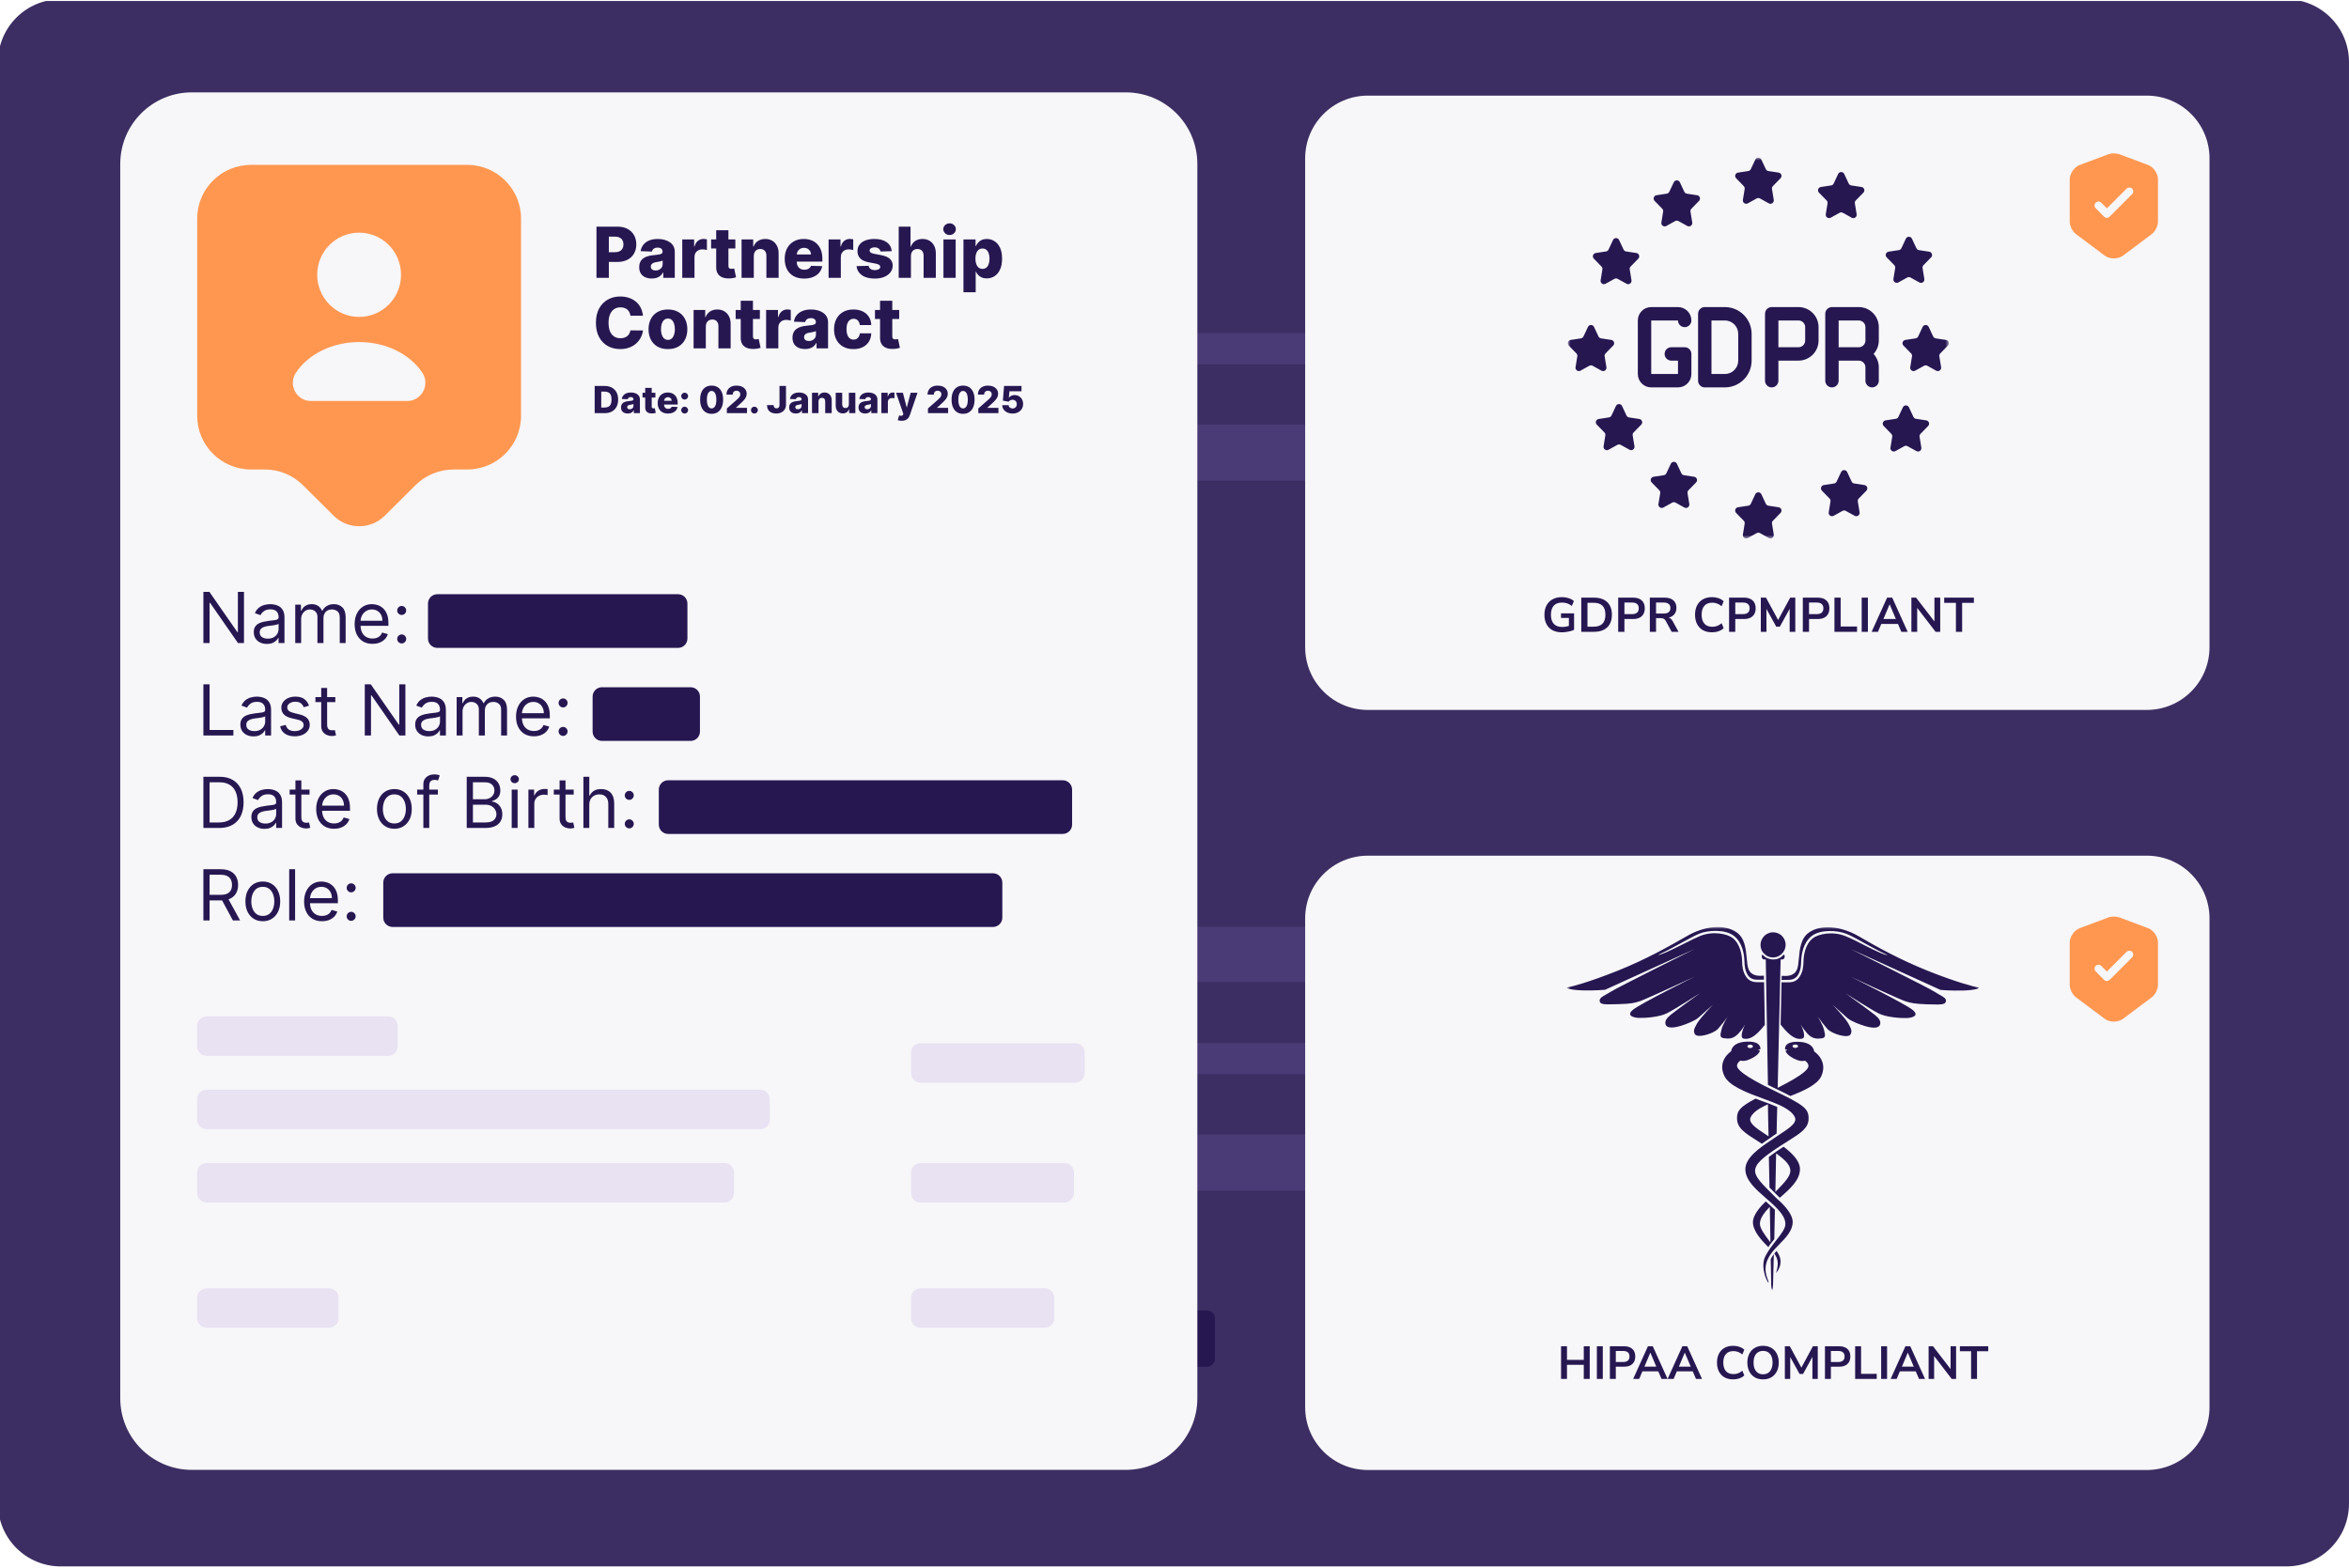 <svg viewBox="0 0 608 406" fill="none" xmlns="http://www.w3.org/2000/svg"><g clip-path="url(#a)"><path d="M591.77-.188H15.71C6.748-.188-.517 7.077-.517 16.039V389.26c0 8.962 7.265 16.227 16.227 16.227H591.77c8.962 0 16.227-7.265 16.227-16.227V16.039c0-8.962-7.265-16.227-16.227-16.227Z" fill="#3C2E62"/><path d="M347.047 239.91H232.363c-1.17 0-2.119.949-2.119 2.119v10.065c0 1.17.949 2.119 2.119 2.119h114.684c1.171 0 2.119-.949 2.119-2.119v-10.065c0-1.17-.948-2.119-2.119-2.119Z" fill="#4A3A75"/><path d="M430.221 266.745H360.22c-1.17 0-2.118.949-2.118 2.119v10.367c0 1.17.948 2.118 2.118 2.118h70.001c1.171 0 2.119-.948 2.119-2.118v-10.367c0-1.17-.948-2.119-2.119-2.119Z" fill="#261751"/><path d="M545.958 293.678H232.363c-1.17 0-2.119.948-2.119 2.119v10.329c0 1.17.949 2.119 2.119 2.119h313.595c1.17 0 2.118-.949 2.118-2.119v-10.329c0-1.171-.948-2.119-2.118-2.119Z" fill="#4A3A75"/><path d="M312.351 339.233h-79.988c-1.17 0-2.119.949-2.119 2.119v10.33c0 1.17.949 2.119 2.119 2.119h79.988c1.17 0 2.119-.949 2.119-2.119v-10.33c0-1.17-.949-2.119-2.119-2.119ZM164.909 56.2h-56.613c-1.171 0-2.119.949-2.119 2.119V68.28c0 1.17.948 2.119 2.119 2.119h56.613c1.17 0 2.119-.949 2.119-2.119v-9.961c0-1.17-.949-2.119-2.119-2.119Z" fill="#261751"/><path d="M108.926 59.039H50.284c-1.17 0-2.119.949-2.119 2.119v3.876c0 1.17.949 2.119 2.119 2.119h58.642c1.17 0 2.119-.949 2.119-2.119v-3.876c0-1.17-.949-2.119-2.119-2.119ZM192.089 86.221H50.284c-1.17 0-2.119.949-2.119 2.119v3.876c0 1.17.949 2.119 2.119 2.119H192.089c1.171 0 2.119-.949 2.119-2.119v-3.876c0-1.17-.948-2.119-2.119-2.119Z" fill="#261751"/><path d="M413.183 86.221H271.378c-1.171 0-2.119.949-2.119 2.119v3.876c0 1.17.948 2.119 2.119 2.119h141.805c1.17 0 2.119-.949 2.119-2.119v-3.876c0-1.17-.949-2.119-2.119-2.119ZM413.183 269.992H271.378c-1.171 0-2.119.949-2.119 2.119v3.876c0 1.17.948 2.119 2.119 2.119h141.805c1.17 0 2.119-.949 2.119-2.119v-3.876c0-1.17-.949-2.119-2.119-2.119Z" fill="#4A3A75"/><path d="M567.339 269.992H425.534c-1.17 0-2.119.949-2.119 2.119v3.876c0 1.17.949 2.119 2.119 2.119h141.805c1.171 0 2.119-.949 2.119-2.119v-3.876c0-1.17-.948-2.119-2.119-2.119ZM281.338 82.975h-92.719c-1.17 0-2.119.949-2.119 2.119V95.46c0 1.17.949 2.119 2.119 2.119h92.719c1.17 0 2.118-.949 2.118-2.119V85.094c0-1.17-.948-2.119-2.118-2.119Z" fill="#261751"/><path d="M363.999 109.864H50.404c-1.17 0-2.119.949-2.119 2.119v10.33c0 1.17.949 2.119 2.119 2.119h313.595c1.17 0 2.118-.949 2.118-2.119v-10.33c0-1.17-.948-2.119-2.118-2.119Z" fill="#4A3A75"/><g filter="url(#b)"><path d="M291.389 24.151H49.649c-10.231 0-18.524 8.293-18.524 18.524V362.216c0 10.231 8.293 18.524 18.524 18.524H291.389c10.23 0 18.524-8.293 18.524-18.524V42.675c0-10.23-8.294-18.524-18.524-18.524Z" fill="#F7F6F9"/></g><path d="M154.388 71.926V58.676h5.473c.992 0 1.848.194 2.568.582.725.384 1.283.921 1.676 1.611.392.686.589 1.484.589 2.394 0 .914-.201 1.714-.602 2.4-.397.681-.964 1.21-1.702 1.585-.737.375-1.613.563-2.626.563h-3.377v-2.523h2.781c.484 0 .887-.084 1.211-.252.327-.168.575-.403.744-.705.167-.306.252-.662.252-1.067 0-.41-.085-.763-.252-1.061-.169-.302-.417-.535-.744-.699-.328-.164-.732-.246-1.211-.246h-1.578v10.668h-3.202Zm14.33.168c-.634 0-1.197-.105-1.689-.317-.487-.216-.873-.539-1.158-.97-.28-.436-.42-.981-.42-1.637 0-.552.097-1.018.291-1.397.194-.379.461-.688.802-.925.341-.237.733-.416 1.177-.537.444-.125.919-.209 1.424-.252.565-.052 1.02-.106 1.365-.162.345-.06.595-.144.75-.252.16-.112.24-.269.24-.472v-.033c0-.332-.115-.589-.343-.769-.229-.181-.537-.272-.925-.272-.419 0-.755.09-1.01.272-.254.181-.416.431-.485.75l-2.918-.104c.086-.604.309-1.143.667-1.617.362-.479.858-.854 1.488-1.125.634-.276 1.395-.414 2.284-.414.634 0 1.218.075 1.753.226.535.147 1 .362 1.397.647.397.28.703.625.919 1.035.22.41.33.878.33 1.404v6.755h-2.976v-1.385h-.078c-.177.336-.403.621-.679.854-.272.233-.593.408-.964.524-.367.116-.781.174-1.242.174Zm.976-2.07c.341 0 .648-.069.919-.207.276-.138.496-.328.66-.57.164-.246.246-.531.246-.854v-.944c-.091.048-.201.09-.33.129-.125.039-.263.075-.414.11-.151.035-.306.065-.466.09-.159.026-.312.049-.459.071-.298.048-.552.121-.764.22-.207.099-.366.228-.478.388-.108.155-.162.34-.162.556 0 .328.117.578.349.75.237.172.537.259.899.259Zm6.897 1.902v-9.938h3.073v1.811h.104c.181-.656.476-1.143.886-1.462.41-.323.887-.485 1.43-.485.147 0 .298.011.453.033.155.017.3.045.433.084v2.75c-.151-.052-.349-.093-.595-.123-.241-.03-.457-.045-.647-.045-.375 0-.714.084-1.016.252-.297.164-.532.395-.705.692-.168.293-.252.638-.252 1.035v5.396h-3.164Zm13.74-9.938v2.329h-6.269v-2.329h6.269Zm-4.956-2.381h3.164v9.194c0 .194.03.351.091.472.064.116.157.2.278.252.121.048.265.071.433.071.121 0 .248-.011.382-.032.138-.026.241-.047.31-.065l.479 2.284c-.151.043-.364.097-.64.161-.272.065-.598.106-.977.123-.742.034-1.378-.052-1.909-.259-.526-.211-.929-.539-1.209-.984-.277-.444-.41-1.002-.402-1.675v-9.543Zm9.734 6.651v5.668h-3.164v-9.938h3.008v1.824h.111c.22-.608.595-1.085 1.125-1.43.531-.35 1.163-.524 1.896-.524.699 0 1.305.157 1.818.472.517.311.919.746 1.203 1.307.289.557.432 1.208.427 1.954v6.334h-3.163v-5.713c.004-.552-.136-.983-.421-1.294-.28-.31-.671-.466-1.171-.466-.332 0-.625.073-.88.22-.25.142-.444.347-.582.615-.134.267-.203.591-.207.97Zm13.028 5.855c-1.039 0-1.937-.205-2.691-.615-.751-.414-1.329-1.003-1.734-1.766-.401-.768-.602-1.68-.602-2.737 0-1.026.203-1.923.608-2.691.406-.772.977-1.371 1.715-1.798.737-.432 1.606-.647 2.607-.647.707 0 1.354.11 1.941.33.587.22 1.093.546 1.52.977.427.431.759.964.997 1.598.237.63.355 1.352.355 2.167v.789h-8.636v-1.838h5.693c-.005-.336-.084-.636-.239-.899-.156-.263-.369-.468-.641-.615-.267-.151-.576-.227-.925-.227-.354 0-.671.08-.951.239-.281.155-.503.369-.667.641-.164.267-.25.572-.259.912v1.87c0 .405.08.761.24 1.067.16.302.386.537.679.706.294.168.643.252 1.049.252.28 0 .534-.039.763-.117.228-.077.425-.192.589-.343.164-.151.286-.336.368-.556l2.905.084c-.12.651-.386 1.219-.796 1.701-.405.479-.938.852-1.597 1.119-.66.263-1.424.395-2.291.395Zm6.332-.187v-9.938h3.073v1.811h.104c.181-.656.476-1.143.886-1.462.41-.323.887-.485 1.43-.485.147 0 .298.011.453.033.155.017.3.045.433.084v2.75c-.151-.052-.349-.093-.595-.123-.241-.03-.457-.045-.647-.045-.375 0-.714.084-1.015.252-.298.164-.533.395-.706.692-.168.293-.252.638-.252 1.035v5.396h-3.164Zm16.344-6.903-2.905.078c-.03-.207-.112-.39-.246-.55-.133-.164-.308-.291-.523-.382-.212-.095-.458-.142-.738-.142-.367 0-.679.073-.938.22-.255.146-.38.345-.376.595-.004.194.074.362.233.505.164.142.455.256.874.343l1.915.362c.992.19 1.729.505 2.212.944.488.44.734 1.022.738 1.747-.004.682-.207 1.275-.608 1.779-.397.505-.94.897-1.631 1.177-.69.276-1.479.414-2.367.414-1.419 0-2.539-.291-3.358-.873-.815-.587-1.281-1.372-1.397-2.355l3.124-.077c.069.362.248.638.537.828.289.19.658.285 1.107.285.405 0 .735-.075.989-.226.255-.151.384-.352.389-.602-.005-.224-.104-.403-.298-.537-.194-.138-.498-.246-.912-.324l-1.734-.33c-.996-.181-1.738-.515-2.226-1.003-.487-.492-.729-1.117-.724-1.876-.005-.664.172-1.231.53-1.701.358-.474.867-.837 1.527-1.087.66-.25 1.439-.375 2.336-.375 1.345 0 2.406.282 3.183.848.776.561 1.205 1.333 1.287 2.316Zm4.967 1.236v5.668h-3.164V58.676h3.061v5.137h.11c.224-.613.59-1.091 1.1-1.436.513-.345 1.14-.518 1.882-.518.699 0 1.307.155 1.825.466.517.306.918.74 1.203 1.301.289.561.431 1.216.427 1.967v6.334h-3.164v-5.713c.005-.552-.133-.983-.414-1.294-.28-.31-.675-.466-1.184-.466-.332 0-.625.073-.88.22-.25.142-.446.347-.588.615-.138.267-.21.591-.214.97Zm8.419 5.668v-9.938h3.163v9.938h-3.163Zm1.585-11.096c-.444 0-.826-.146-1.145-.44-.319-.298-.479-.656-.479-1.074 0-.414.16-.768.479-1.061.319-.298.701-.446 1.145-.446.448 0 .83.148 1.145.446.319.293.479.647.479 1.061 0 .419-.16.776-.479 1.074-.315.293-.697.44-1.145.44Zm3.592 14.822V61.989h3.131v1.701h.097c.13-.302.313-.593.551-.873.241-.28.547-.509.918-.686.375-.181.824-.272 1.346-.272.69 0 1.335.181 1.934.543.604.363 1.092.921 1.462 1.676.371.755.557 1.716.557 2.885 0 1.126-.179 2.068-.537 2.827-.354.759-.833 1.328-1.437 1.708-.599.38-1.265.569-1.999.569-.5 0-.933-.082-1.3-.246s-.675-.379-.925-.647c-.246-.268-.436-.555-.57-.861h-.064v5.337h-3.164Zm3.099-8.695c0 .535.071 1.0.213 1.397.147.397.356.706.628.925.276.216.606.323.99.323.388 0 .718-.107.99-.323.271-.22.476-.528.614-.925.143-.397.214-.863.214-1.397 0-.535-.071-.999-.214-1.391-.138-.393-.343-.697-.614-.912-.268-.215-.597-.323-.99-.323-.388 0-.718.105-.99.317-.272.211-.481.514-.628.906-.142.393-.213.861-.213 1.404Zm-86.06 14.775h-3.235c-.043-.332-.132-.632-.266-.899-.133-.267-.31-.496-.53-.686-.22-.19-.481-.334-.783-.434-.298-.103-.627-.155-.99-.155-.642 0-1.197.158-1.662.473-.462.315-.818.769-1.068 1.365-.246.595-.369 1.315-.369 2.161 0 .88.125 1.617.376 2.212.254.591.61 1.037 1.067 1.339.462.298 1.007.447 1.637.447.354 0 .675-.045.964-.136.293-.09.55-.222.77-.395.224-.177.407-.39.549-.641.147-.254.249-.541.305-.86l3.235.019c-.056.587-.227 1.165-.512 1.734-.28.569-.666 1.089-1.158 1.559-.491.466-1.091.837-1.798 1.113-.703.276-1.51.414-2.42.414-1.199 0-2.273-.263-3.222-.789-.944-.53-1.69-1.302-2.238-2.316-.548-1.013-.822-2.247-.822-3.701 0-1.458.278-2.694.835-3.707.556-1.013 1.309-1.783 2.258-2.309.948-.526 2.012-.789 3.189-.789.802 0 1.544.112 2.226.336.681.22 1.281.544 1.798.97.518.423.938.943 1.262 1.559.323.617.524 1.322.602 2.116Zm6.471 8.637c-1.044 0-1.941-.213-2.692-.641-.746-.431-1.321-1.031-1.727-1.798-.401-.772-.602-1.667-.602-2.685 0-1.022.201-1.917.602-2.685.406-.772.981-1.371 1.727-1.798.751-.432 1.648-.647 2.692-.647 1.044 0 1.939.215 2.685.647.75.427 1.326 1.026 1.727 1.798.405.768.608 1.663.608 2.685 0 1.018-.203 1.913-.608 2.685-.401.767-.977 1.367-1.727 1.798-.746.427-1.641.641-2.685.641Zm.019-2.387c.38 0 .701-.116.964-.349.263-.233.464-.556.602-.97.142-.414.213-.893.213-1.436 0-.552-.071-1.035-.213-1.449-.138-.414-.339-.738-.602-.97-.263-.233-.584-.349-.964-.349-.392 0-.725.116-.996.349-.268.233-.473.557-.615.97-.138.414-.207.897-.207 1.449 0 .543.069 1.022.207 1.436.142.414.347.738.615.97.271.233.604.349.996.349Zm9.785-3.468v5.668h-3.163v-9.937h3.008v1.824h.11c.22-.608.595-1.085 1.126-1.43.53-.35 1.162-.524 1.895-.524.699 0 1.305.157 1.819.472.517.311.918.746 1.203 1.307.289.557.431 1.208.427 1.954v6.334h-3.164V84.469c.005-.552-.136-.983-.42-1.294-.281-.31-.671-.466-1.171-.466-.333 0-.626.073-.88.22-.251.142-.444.347-.582.615-.134.267-.203.591-.208.97Zm13.992-4.27v2.329h-6.268v-2.329h6.268Zm-4.955-2.381h3.164v9.194c0 .194.03.351.09.472.065.116.157.2.278.252.121.048.266.071.434.071.12 0 .248-.011.381-.032.139-.026.242-.047.311-.065l.479 2.284c-.151.043-.365.097-.641.161-.272.065-.597.106-.977.123-.742.035-1.378-.052-1.908-.259-.527-.211-.93-.539-1.21-.984-.276-.444-.41-1.002-.401-1.675v-9.543Zm6.57 12.318v-9.937h3.073v1.811h.103c.181-.656.477-1.143.887-1.462.41-.323.886-.485 1.429-.485.147 0 .298.011.453.032.156.017.3.045.434.084v2.75c-.151-.052-.349-.093-.595-.123-.242-.03-.457-.045-.647-.045-.376 0-.714.084-1.016.252-.297.164-.533.395-.705.692-.169.293-.253.638-.253 1.035v5.396h-3.163Zm10.096.168c-.634 0-1.197-.105-1.689-.317-.487-.216-.873-.539-1.158-.97-.28-.436-.421-.981-.421-1.637 0-.552.098-1.018.292-1.397.194-.379.461-.688.802-.925.34-.237.733-.416 1.177-.537.445-.125.919-.209 1.424-.252.565-.052 1.02-.106 1.365-.162.345-.06.595-.144.75-.252.16-.112.239-.269.239-.472v-.033c0-.332-.114-.589-.342-.769-.229-.181-.537-.272-.925-.272-.419 0-.755.09-1.01.272-.254.181-.416.431-.485.75l-2.918-.104c.087-.604.309-1.143.667-1.617.362-.479.858-.854 1.488-1.125.634-.276 1.395-.414 2.284-.414.633 0 1.218.075 1.753.226.535.147 1 .362 1.397.647.397.28.703.625.919 1.035.22.41.33.878.33 1.404v6.755h-2.976v-1.385h-.078c-.177.336-.403.621-.679.854-.272.233-.593.408-.964.524-.367.116-.781.174-1.242.174Zm.977-2.07c.34 0 .647-.069.918-.207.276-.138.496-.328.66-.57.164-.246.246-.531.246-.854v-.945c-.091.048-.201.09-.33.13-.125.038-.263.075-.414.11-.151.035-.306.065-.466.09-.159.026-.313.05-.459.071-.298.047-.552.121-.764.22-.206.099-.366.228-.478.388-.108.155-.162.34-.162.556 0 .328.116.578.349.751.237.172.537.259.9.259Zm11.535 2.09c-1.048 0-1.947-.216-2.698-.647-.746-.431-1.32-1.031-1.721-1.798-.401-.772-.602-1.665-.602-2.679 0-1.018.201-1.91.602-2.678.406-.772.981-1.374 1.728-1.805.75-.432 1.645-.647 2.684-.647.919 0 1.719.166 2.401.498.685.332 1.22.802 1.604 1.41.389.604.593 1.314.615 2.129h-2.957c-.06-.509-.233-.908-.517-1.197-.281-.289-.647-.434-1.1-.434-.367 0-.688.104-.964.311-.276.203-.492.505-.647.906-.151.397-.227.888-.227 1.475 0 .587.076 1.082.227 1.488.155.401.371.705.647.912.276.203.597.304.964.304.293 0 .552-.062.776-.188.229-.125.416-.308.563-.55.146-.246.239-.544.278-.893h2.957c-.031.82-.235 1.536-.615 2.148-.375.612-.904 1.089-1.585 1.43-.677.336-1.482.505-2.413.505Zm11.841-10.125v2.329h-6.269v-2.329h6.269Zm-4.956-2.381h3.164v9.194c0 .194.03.351.09.472.065.116.158.2.279.252.121.048.265.071.433.071.121 0 .248-.011.382-.032.138-.026.241-.047.31-.065l.479 2.284c-.151.043-.365.097-.64.161-.272.065-.598.106-.977.123-.742.035-1.378-.052-1.909-.259-.526-.211-.929-.539-1.21-.984-.276-.444-.409-1.002-.401-1.675v-9.543ZM156.52 106.951h-2.601v-7.037h2.597c.717 0 1.335.141 1.852.422.52.28.921.683 1.203 1.21.282.524.423 1.152.423 1.883 0 .732-.141 1.362-.423 1.889-.28.527-.679.931-1.199 1.213-.52.279-1.137.419-1.852.419Zm-.9-1.45h.834c.394 0 .728-.066 1-.199.275-.135.482-.354.622-.656.142-.305.213-.71.213-1.216 0-.507-.071-.91-.213-1.21-.142-.302-.351-.52-.628-.653-.276-.135-.614-.203-1.018-.203h-.81v4.137Zm6.854 1.54c-.336 0-.635-.056-.897-.169-.259-.114-.463-.286-.615-.515-.149-.232-.223-.521-.223-.869 0-.294.052-.541.155-.743.103-.201.245-.365.426-.491s.389-.221.625-.285c.236-.067.488-.111.756-.134.3-.028.542-.056.725-.086.183-.032.316-.077.398-.134.085-.06.128-.143.128-.251v-.017c0-.176-.061-.312-.182-.409-.122-.096-.286-.144-.492-.144-.222 0-.401.048-.536.144-.135.097-.221.229-.258.399l-1.549-.055c.046-.321.164-.607.354-.859.192-.255.455-.454.79-.598.337-.147.741-.22 1.213-.22.336 0 .647.04.931.12.284.078.532.193.742.344.211.149.373.332.488.55.117.217.175.466.175.745v3.587h-1.58v-.735h-.042c-.093.179-.214.33-.36.453-.145.124-.315.217-.512.279-.195.062-.415.093-.66.093Zm.519-1.1c.181 0 .343-.037.488-.11.147-.073.263-.174.35-.302.087-.131.131-.282.131-.454v-.501c-.048.025-.107.048-.175.068-.067.021-.14.04-.22.059-.081.018-.163.034-.248.048-.085.014-.166.026-.244.038-.158.025-.293.064-.405.116-.11.053-.195.122-.254.207-.057.082-.086.181-.086.295 0 .174.061.307.185.399.126.091.285.137.478.137Zm6.641-4.267v1.237h-3.329v-1.237h3.329Zm-2.632-1.265h1.681v4.883c0 .103.016.186.048.25.034.063.084.107.148.135.064.025.14.037.23.037.064 0 .132-.005.202-.017.074-.014.129-.025.165-.034l.255 1.212c-.081.024-.194.052-.34.086-.145.035-.318.056-.519.066-.394.018-.732-.028-1.014-.138-.28-.112-.494-.286-.643-.522-.146-.236-.217-.532-.213-.89v-5.068Zm5.9 6.642c-.552 0-1.029-.109-1.429-.326-.399-.22-.706-.533-.921-.938-.213-.408-.32-.893-.32-1.454 0-.545.108-1.021.323-1.429.215-.41.519-.729.911-.955.392-.229.853-.344 1.384-.344.376 0 .719.058 1.031.175.312.117.581.29.807.519.227.229.404.512.53.849.125.334.189.718.189 1.151v.419h-4.587v-.976h3.023c-.002-.178-.044-.338-.127-.477-.082-.14-.196-.249-.34-.327-.142-.08-.306-.12-.491-.12-.188 0-.356.042-.505.127-.149.083-.267.196-.354.34-.087.142-.133.304-.138.485v.993c0 .215.043.404.127.566.085.161.206.286.361.375.156.089.342.134.557.134.149 0 .284-.021.405-.062.122-.041.226-.102.313-.182s.152-.179.196-.295l1.542.044c-.064.346-.205.647-.422.904-.215.254-.499.452-.849.594-.35.14-.756.21-1.216.21Zm4.308 0c-.248 0-.46-.087-.636-.261-.174-.174-.26-.385-.258-.633-.002-.242.084-.449.258-.621.176-.174.388-.261.636-.261.233 0 .439.087.618.261.181.172.272.379.275.621-.003.166-.046.316-.131.451-.082.135-.191.242-.326.323-.133.08-.279.12-.436.12Zm0-3.621c-.248 0-.46-.086-.636-.258-.174-.174-.26-.386-.258-.636-.002-.243.084-.45.258-.622.176-.174.388-.261.636-.261.233 0 .439.087.618.261.181.172.272.379.275.622-.003.165-.046.315-.131.45-.082.135-.191.243-.326.323-.133.081-.279.121-.436.121Zm6.978 3.693c-.614 0-1.143-.145-1.588-.436-.444-.293-.786-.714-1.027-1.261-.241-.55-.359-1.211-.357-1.983.002-.772.122-1.427.361-1.965.24-.541.581-.952 1.023-1.234.445-.284.974-.426 1.588-.426.613 0 1.143.142 1.587.426.447.282.79.693 1.031 1.234.24.54.359 1.196.357 1.965 0 .775-.12 1.437-.361 1.986-.24.55-.582.97-1.027 1.261-.442.289-.971.433-1.587.433Zm0-1.392c.366 0 .663-.186.89-.559.226-.376.339-.952.336-1.729 0-.508-.051-.927-.154-1.257-.103-.332-.246-.58-.43-.743-.183-.162-.397-.243-.642-.243-.364 0-.659.184-.883.553-.225.366-.338.93-.34 1.69-.003.516.047.943.147 1.282.103.339.248.592.433.759.186.165.4.247.643.247Zm3.949 1.22v-1.223l2.567-2.247c.192-.174.356-.333.491-.478.135-.146.238-.293.309-.439.071-.149.107-.311.107-.485 0-.195-.043-.36-.127-.498-.085-.14-.202-.247-.351-.323-.149-.075-.319-.113-.512-.113-.194 0-.365.04-.512.12-.146.078-.261.191-.343.34-.08.149-.12.33-.12.543h-1.612c0-.479.108-.892.323-1.24.216-.348.518-.617.907-.804.392-.191.846-.286 1.364-.286.534 0 .998.089 1.392.269.394.178.698.428.914.748.217.319.326.689.326 1.11 0 .268-.054.534-.161.797-.108.264-.302.555-.581.873-.277.319-.671.7-1.182 1.144l-.842.777v.044h2.852v1.371h-5.209Zm7.129.1c-.248 0-.459-.087-.636-.261-.174-.174-.26-.385-.257-.633-.003-.242.083-.449.257-.621.177-.174.388-.261.636-.261.233 0 .44.087.618.261.181.172.273.379.275.621-.002.166-.046.316-.131.451-.082.135-.191.242-.326.323-.133.08-.278.12-.436.12Zm6.496-7.136h1.677v4.865c-.002.456-.111.854-.327 1.195-.215.339-.513.603-.893.791-.378.187-.815.281-1.313.281-.439 0-.839-.076-1.198-.23-.358-.153-.643-.391-.856-.714-.211-.323-.315-.737-.313-1.241h1.694c.007.181.041.336.103.464.064.126.152.221.265.285.112.065.246.097.402.097.162 0 .3-.035.412-.103.112-.071.197-.176.254-.313.06-.138.091-.308.093-.512v-4.865Zm4.232 7.127c-.336 0-.635-.056-.897-.169-.258-.114-.463-.286-.615-.515-.149-.232-.223-.521-.223-.869 0-.294.052-.541.155-.743.103-.201.245-.365.426-.491s.389-.221.625-.285c.236-.067.488-.111.756-.134.3-.028.542-.056.725-.086.183-.032.316-.077.398-.134.085-.06.127-.143.127-.251v-.017c0-.176-.06-.312-.181-.409-.122-.096-.286-.144-.492-.144-.222 0-.401.048-.536.144-.135.097-.221.229-.258.399l-1.549-.055c.046-.321.164-.607.354-.859.192-.255.456-.454.79-.598.337-.147.741-.22 1.213-.22.336 0 .647.04.931.12.284.078.531.193.742.344.211.149.373.332.488.55.117.217.175.466.175.745v3.587h-1.58v-.735h-.041c-.095.179-.215.33-.361.453-.145.124-.315.217-.512.279-.195.062-.415.093-.66.093Zm.519-1.1c.181 0 .343-.037.488-.11.146-.073.263-.174.35-.302.088-.131.131-.282.131-.454v-.501c-.048.025-.107.048-.175.068-.067.021-.14.04-.22.059-.081.018-.163.034-.248.048-.084.014-.166.026-.243.038-.159.025-.294.064-.406.116-.11.053-.195.122-.254.207-.058.082-.086.181-.086.295 0 .174.062.307.185.399.126.091.285.137.478.137Zm5.343-2v3.01h-1.68v-5.277h1.597v.969h.059c.116-.323.316-.576.598-.76.281-.185.617-.278 1.006-.278.371 0 .693.084.966.251.275.165.488.396.639.694.153.296.229.641.226 1.037v3.364h-1.68v-3.034c.003-.293-.072-.522-.223-.687-.149-.165-.356-.247-.622-.247-.176 0-.332.039-.467.116-.133.076-.236.185-.31.327-.071.142-.107.314-.109.515Zm7.857.732v-2.999h1.676v5.277h-1.601v-.983h-.055c-.116.324-.316.58-.598.77-.279.188-.617.282-1.013.282-.36 0-.676-.082-.948-.248-.273-.164-.485-.395-.636-.69-.151-.298-.228-.646-.23-1.045v-3.363h1.68v3.034c.002.286.078.512.226.677.149.164.352.247.609.247.167 0 .317-.037.45-.11.135-.076.241-.184.319-.326.08-.145.121-.319.121-.523Zm4.233 2.368c-.336 0-.635-.056-.896-.169-.259-.114-.464-.286-.615-.515-.149-.232-.224-.521-.224-.869 0-.294.052-.541.155-.743.103-.201.245-.365.426-.491s.389-.221.625-.285c.236-.067.488-.111.756-.134.3-.028.542-.056.725-.086.183-.032.316-.077.399-.134.085-.06.127-.143.127-.251v-.017c0-.176-.061-.312-.182-.409-.122-.096-.286-.144-.492-.144-.222 0-.4.048-.536.144-.135.097-.221.229-.257.399l-1.55-.055c.046-.321.164-.607.354-.859.193-.255.456-.454.79-.598.337-.147.741-.22 1.213-.22.337 0 .647.04.931.12.284.078.532.193.743.344.21.149.373.332.487.55.117.217.175.466.175.745v3.587h-1.58v-.735h-.041c-.094.179-.214.33-.361.453-.144.124-.315.217-.512.279-.195.062-.415.093-.66.093Zm.519-1.1c.181 0 .344-.037.488-.11.147-.073.263-.174.351-.302.086-.131.13-.282.13-.454v-.501c-.048.025-.106.048-.175.068-.066.021-.14.04-.22.059-.08.018-.163.034-.247.048-.085.014-.167.026-.245.038-.157.025-.292.064-.405.116-.11.053-.195.122-.254.207-.057.082-.086.181-.086.295 0 .174.062.307.186.399.125.091.285.137.477.137Zm3.663 1.01v-5.277h1.632v.962h.055c.096-.348.253-.607.47-.777.218-.171.471-.257.76-.257.078 0 .158.005.24.017.083.009.159.024.23.044v1.461c-.08-.028-.185-.05-.316-.066-.128-.016-.242-.023-.343-.023-.199 0-.379.044-.539.133-.159.087-.284.21-.375.368-.089.156-.134.339-.134.55v2.865h-1.68Zm5.26 1.979c-.202 0-.392-.016-.57-.048-.179-.03-.332-.07-.461-.12l.371-1.22c.165.055.314.087.447.097.135.008.251-.013.347-.066.098-.05.174-.141.227-.271l.065-.158-1.876-5.47h1.759l.973 3.765h.055l.986-3.765h1.769l-1.989 5.782c-.097.289-.233.543-.409.763-.174.222-.4.396-.677.522-.275.126-.614.189-1.017.189Zm6.801-1.979v-1.223l2.567-2.247c.192-.174.356-.333.491-.478.135-.146.238-.293.309-.439.071-.149.107-.311.107-.485 0-.195-.042-.36-.127-.498-.085-.14-.202-.247-.351-.323-.148-.075-.319-.113-.512-.113-.194 0-.365.04-.511.12-.147.078-.262.191-.344.34-.08.149-.121.33-.121.543h-1.611c0-.479.108-.892.323-1.24.215-.348.518-.617.907-.804.392-.191.847-.286 1.364-.286.534 0 .998.089 1.392.269.394.178.698.428.914.748.217.319.326.689.326 1.11 0 .268-.054.534-.161.797-.108.264-.301.555-.581.873-.277.319-.671.7-1.182 1.144l-.842.777v.044h2.852v1.371h-5.209Zm9.08.172c-.613 0-1.143-.145-1.587-.436-.444-.293-.787-.714-1.027-1.261-.241-.55-.36-1.211-.358-1.983.003-.772.123-1.427.361-1.965.241-.541.582-.952 1.024-1.234.444-.284.974-.426 1.587-.426.614 0 1.143.142 1.588.426.446.282.79.693 1.031 1.234.24.54.359 1.196.357 1.965 0 .775-.12 1.437-.361 1.986-.241.55-.583.97-1.027 1.261-.442.289-.971.433-1.588.433Zm0-1.392c.367 0 .664-.186.89-.559.227-.376.339-.952.337-1.729 0-.508-.052-.927-.155-1.257-.103-.332-.246-.58-.429-.743-.183-.162-.398-.243-.643-.243-.364 0-.658.184-.883.553-.224.366-.338.93-.34 1.69-.002.516.047.943.148 1.282.103.339.247.592.433.759.186.165.399.247.642.247Zm3.95 1.22v-1.223l2.566-2.247c.193-.174.357-.333.492-.478.135-.146.238-.293.309-.439.071-.149.106-.311.106-.485 0-.195-.042-.36-.127-.498-.084-.14-.201-.247-.35-.323-.149-.075-.32-.113-.512-.113-.195 0-.366.04-.512.12-.146.078-.261.191-.344.34-.08.149-.12.33-.12.543h-1.611c0-.479.107-.892.323-1.24.215-.348.518-.617.907-.804.391-.191.846-.286 1.364-.286.533 0 .997.089 1.391.269.394.178.699.428.914.748.218.319.326.689.326 1.11 0 .268-.053.534-.161.797-.107.264-.301.555-.58.873-.278.319-.671.7-1.182 1.144l-.842.777v.044h2.852v1.371h-5.209Zm8.864.096c-.514 0-.97-.092-1.368-.278-.399-.186-.713-.441-.945-.766-.229-.325-.348-.699-.357-1.12h1.649c.014.259.119.467.316.625.197.156.432.234.705.234.213 0 .401-.047.566-.141.165-.094.295-.226.389-.395.094-.172.139-.369.137-.591.002-.227-.045-.425-.141-.595-.094-.169-.224-.301-.392-.395-.164-.096-.355-.144-.57-.144-.204-.002-.397.042-.58.134-.181.092-.319.216-.413.375l-1.501-.282.305-3.793h4.515v1.371h-3.116l-.162 1.659h.042c.117-.195.304-.355.563-.481.261-.128.558-.193.89-.193.421 0 .797.099 1.127.296.332.195.593.465.783.811.193.346.289.742.289 1.189 0 .483-.115.911-.344 1.285-.226.373-.545.666-.955.879-.408.211-.885.316-1.432.316ZM63.151 153.211v13.25h-1.552l-7.22-10.403h-.129v10.403h-1.605v-13.25h1.553l7.246 10.429h.129v-10.429h1.579Zm5.928 13.483c-.63 0-1.201-.119-1.714-.356-.513-.242-.921-.589-1.223-1.042-.302-.457-.453-1.009-.453-1.656 0-.569.112-1.031.336-1.385.224-.357.524-.638.899-.84.375-.203.789-.354 1.242-.453.457-.104.916-.186 1.378-.246.604-.078 1.094-.136 1.469-.175.379-.043.656-.114.828-.213.177-.1.265-.272.265-.518v-.052c0-.638-.175-1.134-.524-1.488-.345-.354-.869-.53-1.572-.53-.729 0-1.301.159-1.714.479-.414.318-.706.659-.873 1.021l-1.45-.517c.259-.604.604-1.074 1.035-1.41.436-.341.91-.578 1.423-.712.518-.138 1.027-.207 1.527-.207.319 0 .686.039 1.1.116.419.074.822.227 1.21.46.393.233.718.584.977 1.054.259.47.388 1.1.388 1.89v6.547h-1.527v-1.346h-.078c-.103.216-.276.446-.517.692-.242.246-.563.455-.964.628-.401.173-.89.259-1.468.259Zm.233-1.372c.604 0 1.113-.118 1.527-.356.418-.237.733-.543.944-.918.216-.376.324-.77.324-1.184v-1.398c-.065.078-.207.149-.427.214-.215.06-.466.114-.75.161-.28.044-.554.082-.821.117-.263.03-.477.056-.641.078-.397.051-.767.136-1.113.252-.341.112-.617.282-.828.511-.207.224-.311.53-.311.919 0 .53.196.931.589 1.203.397.268.899.401 1.507.401Zm7.109 1.139v-9.938h1.475v1.553h.129c.207-.53.541-.942 1.003-1.235.462-.298 1.016-.447 1.663-.447.656 0 1.201.149 1.637.447.44.293.783.705 1.029 1.235h.103c.254-.513.636-.921 1.145-1.222.509-.307 1.119-.46 1.831-.46.888 0 1.615.278 2.18.835.565.552.848 1.412.848 2.581v6.651h-1.527v-6.651c0-.733-.2-1.257-.602-1.572-.401-.315-.873-.473-1.417-.473-.699 0-1.24.212-1.624.635-.384.418-.576.948-.576 1.591v6.47h-1.552v-6.806c0-.565-.183-1.02-.55-1.365-.367-.35-.839-.525-1.417-.525-.397 0-.767.106-1.113.318-.34.211-.617.504-.828.88-.207.37-.31.8-.31 1.287v6.211h-1.527Zm20.001.207c-.957 0-1.783-.211-2.478-.634-.69-.427-1.223-1.022-1.598-1.786-.371-.767-.556-1.66-.556-2.678s.185-1.915.556-2.692c.375-.78.897-1.388 1.566-1.824.673-.44 1.458-.66 2.355-.66.518 0 1.028.086 1.533.259.505.172.964.453 1.378.841.414.384.744.893.99 1.527.246.634.369 1.414.369 2.342v.647h-7.66v-1.32h6.107c0-.561-.112-1.061-.336-1.501-.22-.44-.535-.787-.945-1.042-.405-.254-.884-.382-1.436-.382-.608 0-1.134.151-1.579.454-.44.297-.778.685-1.015 1.164-.237.479-.356.992-.356 1.54v.88c0 .75.129 1.386.388 1.908.263.518.628.912 1.094 1.184.466.268 1.007.401 1.623.401.401 0 .763-.056 1.087-.168.328-.116.61-.289.848-.518.237-.232.42-.521.55-.867l1.476.415c-.156.5-.416.94-.783 1.319-.367.376-.819.669-1.359.88-.539.207-1.145.311-1.818.311Zm7.55-.104c-.319 0-.593-.114-.821-.343-.229-.228-.343-.502-.343-.821 0-.319.114-.593.343-.822.228-.228.502-.343.821-.343.319 0 .593.115.822.343.228.229.343.503.343.822 0 .211-.054.405-.162.582-.104.177-.244.319-.42.427-.173.104-.367.155-.583.155Zm0-7.375c-.319 0-.593-.114-.821-.343-.229-.229-.343-.502-.343-.822 0-.319.114-.593.343-.821.228-.229.502-.343.821-.343.319 0 .593.114.822.343.228.228.343.502.343.821 0 .212-.054.406-.162.583-.104.176-.244.319-.42.427-.173.103-.367.155-.583.155Zm-51.327 31.207v-13.25h1.605v11.826h6.159v1.424h-7.763Zm12.965.232c-.63 0-1.201-.118-1.714-.355-.513-.242-.921-.589-1.223-1.042-.302-.457-.453-1.009-.453-1.656 0-.569.112-1.031.336-1.385.224-.357.524-.638.899-.841.375-.202.789-.353 1.242-.452.457-.104.916-.186 1.378-.246.604-.078 1.094-.136 1.469-.175.379-.043.656-.114.828-.213.177-.1.265-.272.265-.518v-.052c0-.638-.175-1.134-.524-1.488-.345-.354-.869-.53-1.572-.53-.729 0-1.301.159-1.714.478-.414.319-.706.66-.873 1.022l-1.45-.517c.259-.604.604-1.074 1.035-1.41.436-.341.91-.578 1.423-.712.518-.138 1.027-.207 1.527-.207.319 0 .686.039 1.1.116.419.074.822.227 1.21.46.392.233.718.584.977 1.054.259.47.388 1.1.388 1.889v6.548h-1.526v-1.346h-.078c-.103.216-.276.446-.517.692-.242.246-.563.455-.964.628-.401.172-.89.258-1.469.258Zm.233-1.371c.604 0 1.113-.119 1.527-.356.418-.237.733-.543.945-.918.216-.376.324-.77.324-1.185v-1.397c-.065.078-.207.149-.427.214-.215.06-.466.114-.75.161-.28.044-.554.082-.822.117-.263.03-.477.056-.64.077-.397.052-.768.136-1.113.253-.341.112-.617.282-.828.511-.207.224-.311.53-.311.918 0 .531.196.932.589 1.204.397.267.899.401 1.507.401Zm14.148-6.573-1.372.388c-.086-.228-.213-.451-.382-.666-.164-.22-.388-.401-.673-.544-.285-.142-.649-.213-1.093-.213-.609 0-1.115.14-1.52.42-.401.276-.602.628-.602 1.055 0 .379.138.679.414.899.276.22.708.403 1.294.55l1.475.362c.888.216 1.55.546 1.986.99.436.44.654 1.007.654 1.701 0 .57-.164 1.079-.492 1.527-.324.449-.776.803-1.359 1.062-.583.258-1.26.387-2.032.387-1.013 0-1.852-.219-2.517-.659-.664-.44-1.085-1.083-1.261-1.928l1.449-.363c.138.535.399.936.783 1.204.388.267.895.401 1.52.401.712 0 1.277-.151 1.695-.453.422-.306.634-.673.634-1.1 0-.345-.12-.634-.362-.867-.241-.237-.612-.414-1.113-.53l-1.656-.388c-.91-.216-1.579-.55-2.006-1.003-.423-.457-.634-1.029-.634-1.715 0-.56.157-1.056.472-1.488.319-.431.753-.77 1.301-1.016.552-.245 1.177-.368 1.876-.368.983 0 1.755.216 2.316.647.565.431.966 1.001 1.203 1.708Zm6.801-2.226v1.294h-5.15v-1.294h5.15Zm-3.649-2.38h1.527v9.471c0 .431.063.755.188.97.129.212.293.354.492.427.203.069.416.104.64.104.168 0 .306-.009.414-.026.108-.022.194-.039.259-.052l.311 1.372c-.103.039-.248.078-.434.116-.185.043-.42.065-.705.065-.431 0-.854-.093-1.268-.278-.41-.186-.75-.468-1.022-.848-.267-.379-.401-.858-.401-1.436v-9.885Zm21.784-.932v13.25h-1.553l-7.22-10.404h-.129v10.404H94.419v-13.25h1.552l7.247 10.429h.129v-10.429h1.579Zm5.927 13.482c-.629 0-1.201-.118-1.714-.355-.513-.242-.921-.589-1.223-1.042-.302-.457-.453-1.009-.453-1.656 0-.569.112-1.031.337-1.385.224-.357.524-.638.899-.841.375-.202.789-.353 1.242-.452.457-.104.917-.186 1.378-.246.604-.078 1.093-.136 1.469-.175.379-.043.655-.114.828-.213.177-.1.265-.272.265-.518v-.052c0-.638-.175-1.134-.524-1.488-.345-.354-.869-.53-1.572-.53-.729 0-1.3.159-1.715.478-.413.319-.705.66-.873 1.022l-1.449-.517c.259-.604.604-1.074 1.035-1.41.436-.341.91-.578 1.423-.712.518-.138 1.027-.207 1.527-.207.319 0 .686.039 1.1.116.418.074.822.227 1.21.46.392.233.718.584.977 1.054.258.47.388 1.1.388 1.889v6.548h-1.527v-1.346h-.078c-.103.216-.275.446-.517.692-.242.246-.563.455-.964.628-.401.172-.891.258-1.469.258Zm.233-1.371c.604 0 1.113-.119 1.527-.356.418-.237.733-.543.945-.918.215-.376.323-.77.323-1.185v-1.397c-.065.078-.207.149-.427.214-.216.06-.466.114-.75.161-.281.044-.555.082-.822.117-.263.03-.477.056-.64.077-.397.052-.768.136-1.113.253-.341.112-.617.282-.828.511-.208.224-.311.53-.311.918 0 .531.196.932.589 1.204.396.267.899.401 1.507.401Zm7.109 1.139v-9.938h1.475v1.553h.129c.207-.531.541-.942 1.003-1.236.461-.297 1.016-.446 1.663-.446.655 0 1.201.149 1.636.446.44.294.783.705 1.029 1.236h.104c.254-.513.636-.921 1.145-1.223.509-.306 1.119-.459 1.831-.459.888 0 1.615.278 2.18.835.565.552.847 1.412.847 2.581v6.651h-1.526v-6.651c0-.734-.201-1.257-.602-1.572-.401-.315-.873-.473-1.417-.473-.698 0-1.24.212-1.624.634-.384.419-.575.949-.575 1.592v6.47h-1.553v-6.806c0-.566-.184-1.02-.55-1.366-.367-.349-.839-.524-1.417-.524-.397 0-.768.106-1.113.318-.341.211-.617.504-.828.879-.207.371-.311.8-.311 1.288v6.211h-1.526Zm20 .206c-.957 0-1.783-.21-2.477-.633-.69-.427-1.223-1.023-1.598-1.786-.371-.768-.557-1.66-.557-2.678s.186-1.915.557-2.692c.375-.78.897-1.389 1.565-1.824.673-.44 1.458-.66 2.355-.66.518 0 1.029.086 1.534.259.504.172.963.453 1.378.841.414.384.744.892.989 1.526.246.635.369 1.415.369 2.342v.647h-7.66v-1.319h6.108c0-.561-.113-1.061-.337-1.501-.22-.44-.535-.787-.944-1.042-.406-.254-.885-.382-1.437-.382-.608 0-1.134.151-1.578.453-.44.298-.779.686-1.016 1.165-.237.478-.356.992-.356 1.54v.88c0 .75.129 1.386.388 1.908.264.518.628.912 1.094 1.184.466.267 1.007.401 1.623.401.402 0 .764-.056 1.087-.168.328-.117.611-.289.848-.518.237-.233.42-.521.55-.867l1.475.415c-.155.5-.416.94-.783 1.319-.366.375-.819.669-1.358.88-.539.207-1.146.31-1.819.31Zm7.55-.103c-.318 0-.593-.114-.821-.343-.229-.228-.343-.502-.343-.821 0-.32.114-.593.343-.822.228-.229.503-.343.821-.343.32 0 .594.114.822.343.229.229.343.502.343.822 0 .211-.054.405-.162.582-.103.177-.243.319-.42.427-.173.104-.367.155-.583.155Zm0-7.375c-.318 0-.593-.115-.821-.343-.229-.229-.343-.503-.343-.822 0-.319.114-.593.343-.821.228-.229.503-.343.821-.343.32 0 .594.114.822.343.229.228.343.502.343.821 0 .211-.054.406-.162.583-.103.176-.243.319-.42.426-.173.104-.367.156-.583.156ZM56.733 214.33h-4.089v-13.249h4.27c1.286 0 2.385.265 3.3.796.914.526 1.615 1.283 2.103 2.27.487.984.731 2.161.731 3.533 0 1.38-.246 2.568-.738 3.564-.492.992-1.208 1.756-2.148 2.291-.94.53-2.083.795-3.429.795Zm-2.484-1.423h2.381c1.095 0 2.003-.211 2.724-.634.72-.422 1.257-1.024 1.611-1.805.354-.781.53-1.71.53-2.788 0-1.07-.174-1.991-.524-2.763-.349-.776-.871-1.371-1.566-1.785-.694-.419-1.559-.628-2.594-.628H54.249v10.403Zm14.207 1.656c-.63 0-1.201-.118-1.714-.355-.513-.242-.921-.589-1.223-1.042-.302-.457-.453-1.009-.453-1.656 0-.569.112-1.031.336-1.385.224-.358.524-.638.899-.841.375-.203.789-.353 1.242-.452.457-.104.916-.186 1.378-.246.604-.078 1.093-.136 1.468-.175.379-.043.656-.115.828-.214.177-.099.265-.271.265-.517v-.052c0-.638-.175-1.134-.524-1.488-.345-.354-.869-.53-1.572-.53-.729 0-1.301.159-1.714.478-.414.319-.706.66-.873 1.022l-1.45-.517c.259-.604.604-1.074 1.035-1.411.436-.34.91-.578 1.423-.711.517-.138 1.026-.207 1.527-.207.319 0 .686.039 1.1.116.419.073.822.227 1.21.46.392.233.718.584.977 1.054.259.47.388 1.1.388 1.889v6.547h-1.527v-1.345h-.078c-.103.216-.276.446-.517.692-.242.246-.563.455-.964.627-.401.173-.89.259-1.469.259Zm.233-1.371c.604 0 1.113-.119 1.527-.356.418-.237.733-.543.944-.919.216-.375.324-.769.324-1.184v-1.397c-.065.078-.207.149-.427.214-.215.06-.466.114-.75.161-.28.043-.554.082-.822.116-.263.031-.477.057-.64.078-.397.052-.768.136-1.113.253-.341.112-.617.282-.828.511-.207.224-.311.53-.311.918 0 .531.196.932.589 1.204.397.267.899.401 1.507.401Zm11.43-8.799v1.294h-5.15v-1.294h5.15Zm-3.649-2.38h1.526v9.471c0 .431.062.755.188.97.129.212.293.354.492.427.203.069.416.104.641.104.168 0 .306-.009.414-.026.108-.022.194-.039.259-.052l.311 1.372c-.104.038-.248.077-.434.116-.185.043-.42.065-.705.065-.431 0-.854-.093-1.268-.278-.41-.186-.75-.468-1.022-.848-.267-.379-.401-.858-.401-1.436v-9.885Zm10.005 12.524c-.957 0-1.783-.211-2.478-.633-.69-.427-1.223-1.023-1.598-1.786-.371-.768-.557-1.661-.557-2.678 0-1.018.185-1.916.557-2.692.375-.781.897-1.389 1.565-1.824.673-.44 1.458-.66 2.355-.66.518 0 1.029.086 1.533.258.505.173.964.454 1.378.842.414.384.744.892.99 1.526.246.634.369 1.415.369 2.342v.647h-7.66v-1.319h6.107c0-.561-.112-1.062-.336-1.501-.22-.44-.535-.787-.945-1.042-.405-.254-.884-.382-1.436-.382-.608 0-1.134.151-1.579.453-.44.298-.778.686-1.016 1.165-.237.478-.356.992-.356 1.54v.879c0 .751.129 1.387.388 1.909.263.517.628.912 1.093 1.184.466.267 1.007.401 1.624.401.401 0 .763-.056 1.087-.168.328-.117.61-.289.847-.518.237-.233.421-.522.55-.867l1.475.414c-.155.501-.416.94-.783 1.32-.367.375-.82.669-1.359.88-.539.207-1.145.31-1.818.31Zm15.598 0c-.897 0-1.684-.213-2.361-.64-.673-.427-1.199-1.024-1.578-1.792-.375-.768-.563-1.665-.563-2.691 0-1.036.188-1.939.563-2.711.379-.772.905-1.372 1.578-1.799.677-.427 1.464-.64 2.361-.64.897 0 1.682.213 2.355.64.677.427 1.203 1.027 1.579 1.799.379.772.569 1.675.569 2.711 0 1.026-.19 1.923-.569 2.691-.376.768-.902 1.365-1.579 1.792-.673.427-1.458.64-2.355.64Zm0-1.371c.682 0 1.242-.175 1.682-.524.44-.349.766-.809.977-1.378.211-.57.317-1.186.317-1.85 0-.664-.106-1.283-.317-1.857-.211-.574-.537-1.037-.977-1.391-.44-.354-1-.531-1.682-.531-.681 0-1.242.177-1.682.531-.44.354-.766.817-.977 1.391-.211.574-.317 1.193-.317 1.857 0 .664.105 1.28.317 1.85.211.569.537 1.029.977 1.378.44.349 1.001.524 1.682.524Zm11.259-8.773v1.294h-5.357v-1.294h5.357Zm-3.753 9.937v-11.309c0-.569.134-1.043.402-1.423.267-.379.614-.664 1.041-.854.427-.189.878-.284 1.352-.284.376 0 .682.03.919.09.237.061.414.116.53.168l-.439 1.32c-.078-.025-.186-.058-.324-.097-.133-.039-.31-.058-.531-.058-.504 0-.869.127-1.093.382-.22.254-.33.627-.33 1.119v10.946h-1.527Zm11.224 0v-13.249h4.632c.923 0 1.684.159 2.284.478.599.315 1.046.74 1.339 1.275.293.531.44 1.119.44 1.766 0 .569-.101 1.04-.304 1.41-.199.372-.462.665-.79.88-.323.216-.675.376-1.054.479v.129c.405.026.813.169 1.223.428.409.258.752.629 1.028 1.112.276.484.414 1.074.414 1.773 0 .664-.151 1.261-.453 1.792-.301.531-.778.951-1.43 1.262-.651.31-1.498.465-2.542.465h-4.787Zm1.604-1.423h3.183c1.048 0 1.792-.203 2.232-.608.444-.41.667-.906.667-1.488 0-.448-.115-.863-.344-1.242-.228-.384-.554-.69-.976-.919-.423-.233-.923-.349-1.501-.349h-3.261v4.606Zm0-6.004h2.976c.483 0 .919-.095 1.307-.284.393-.19.703-.458.932-.802.233-.346.349-.751.349-1.217 0-.582-.203-1.076-.608-1.481-.406-.41-1.048-.615-1.928-.615h-3.028v4.399Zm10.038 7.427v-9.937h1.526v9.937h-1.526Zm.776-11.593c-.297 0-.554-.101-.77-.304-.211-.203-.317-.446-.317-.731s.106-.528.317-.731c.216-.203.473-.305.77-.305.298 0 .552.102.763.305.216.203.324.446.324.731s-.108.528-.324.731c-.211.203-.465.304-.763.304Zm3.547 11.593v-9.937h1.475v1.501h.104c.181-.492.509-.89.983-1.197.475-.306 1.009-.459 1.604-.459.113 0 .253.002.421.007.168.004.295.01.382.019v1.553c-.052-.013-.171-.033-.356-.059-.181-.03-.373-.045-.576-.045-.483 0-.914.101-1.294.304-.375.198-.673.475-.893.828-.215.35-.323.748-.323 1.197v6.288h-1.527Zm11.723-9.937v1.294h-5.15v-1.294h5.15Zm-3.649-2.38h1.527v9.471c0 .431.062.755.188.97.129.212.293.354.491.427.203.069.417.104.641.104.168 0 .306-.009.414-.026.108-.022.194-.039.258-.052l.311 1.372c-.104.038-.248.077-.433.116-.186.043-.421.065-.705.065-.432 0-.854-.093-1.269-.278-.409-.186-.75-.468-1.022-.848-.267-.379-.401-.858-.401-1.436v-9.885Zm7.686 6.339v5.978h-1.527v-13.249h1.527v4.865h.129c.233-.513.583-.921 1.048-1.223.471-.306 1.096-.459 1.877-.459.677 0 1.27.136 1.779.407.509.268.903.68 1.184 1.236.285.552.427 1.255.427 2.109v6.314h-1.527v-6.21c0-.789-.205-1.4-.615-1.831-.405-.436-.968-.654-1.688-.654-.501 0-.949.106-1.346.317-.392.212-.703.52-.932.925-.224.406-.336.898-.336 1.475Zm10.35 6.082c-.319 0-.593-.114-.822-.343-.229-.228-.343-.503-.343-.821 0-.32.114-.593.343-.822.229-.229.503-.343.822-.343.319 0 .593.114.821.343.229.229.343.502.343.822 0 .211-.053.405-.161.582-.104.177-.244.319-.421.427-.172.103-.366.155-.582.155Zm0-7.375c-.319 0-.593-.115-.822-.343-.229-.229-.343-.503-.343-.822 0-.319.114-.593.343-.821.229-.229.503-.343.822-.343.319 0 .593.114.821.343.229.228.343.502.343.821 0 .211-.053.406-.161.583-.104.176-.244.318-.421.426-.172.104-.366.156-.582.156ZM52.645 238.265v-13.249h4.477c1.035 0 1.885.176 2.549.53.664.349 1.156.83 1.475 1.443.319.612.479 1.309.479 2.089 0 .781-.16 1.473-.479 2.077-.319.604-.808 1.079-1.469 1.424-.66.34-1.503.511-2.529.511h-3.623v-1.449h3.571c.708 0 1.277-.104 1.708-.311.436-.207.75-.5.945-.88.198-.384.297-.841.297-1.372 0-.53-.099-.994-.297-1.39-.198-.397-.516-.703-.951-.919-.436-.22-1.011-.33-1.727-.33H54.249v11.826h-1.605Zm6.237-5.952 3.26 5.952h-1.863l-3.209-5.952h1.812Zm9.14 6.159c-.897 0-1.684-.213-2.361-.64-.673-.427-1.199-1.024-1.579-1.792-.375-.768-.563-1.665-.563-2.691 0-1.036.188-1.939.563-2.711.379-.772.905-1.372 1.579-1.799.677-.427 1.464-.641 2.361-.641.897 0 1.682.214 2.355.641.677.427 1.203 1.027 1.579 1.799.38.772.569 1.675.569 2.711 0 1.026-.19 1.923-.569 2.691-.375.768-.901 1.365-1.579 1.792-.673.427-1.458.64-2.355.64Zm0-1.371c.681 0 1.242-.175 1.682-.524.44-.349.765-.809.977-1.378.211-.57.317-1.186.317-1.85 0-.665-.106-1.284-.317-1.857-.211-.574-.537-1.038-.977-1.391-.44-.354-1-.531-1.682-.531-.682 0-1.242.177-1.682.531-.44.353-.765.817-.977 1.391-.211.573-.317 1.192-.317 1.857 0 .664.105 1.28.317 1.85.211.569.537 1.029.977 1.378.44.349 1.001.524 1.682.524Zm8.36-12.085v13.249h-1.526v-13.249h1.526Zm6.963 13.456c-.957 0-1.783-.211-2.478-.633-.69-.428-1.223-1.023-1.598-1.786-.371-.768-.557-1.661-.557-2.679 0-1.017.186-1.915.557-2.691.375-.781.897-1.389 1.565-1.825.673-.439 1.458-.66 2.355-.66.518 0 1.029.087 1.533.259.505.173.964.453 1.378.842.414.383.744.892.99 1.526.246.634.369 1.415.369 2.342v.647h-7.66v-1.319h6.107c0-.561-.112-1.062-.336-1.501-.22-.441-.535-.787-.944-1.042-.406-.255-.884-.382-1.437-.382-.608 0-1.134.151-1.579.453-.44.298-.778.686-1.016 1.164-.237.479-.356.993-.356 1.54v.88c0 .751.129 1.387.388 1.909.263.517.628.912 1.093 1.184.466.267 1.007.401 1.624.401.401 0 .763-.056 1.087-.168.328-.117.611-.289.847-.518.237-.233.421-.522.55-.867l1.475.414c-.155.5-.416.94-.783 1.32-.366.375-.82.669-1.359.88-.539.207-1.145.31-1.818.31Zm7.55-.103c-.319 0-.593-.114-.822-.343-.229-.228-.343-.503-.343-.822 0-.319.114-.593.343-.821.228-.229.502-.343.822-.343.319 0 .593.114.822.343.229.228.343.502.343.821 0 .212-.054.406-.162.583-.103.176-.244.319-.421.427-.172.103-.366.155-.582.155Zm0-7.375c-.319 0-.593-.115-.822-.343-.229-.229-.343-.503-.343-.822 0-.319.114-.593.343-.822.228-.228.502-.342.822-.342.319 0 .593.114.822.342.229.229.343.503.343.822 0 .211-.054.406-.162.582-.103.177-.244.319-.421.427-.172.104-.366.156-.582.156Z" fill="#261751"/><path d="M100.489 263.112H53.459c-1.336 0-2.419 1.083-2.419 2.419v5.351c0 1.336 1.083 2.419 2.419 2.419h47.03c1.336 0 2.419-1.083 2.419-2.419v-5.351c0-1.336-1.083-2.419-2.419-2.419ZM196.814 282.1H53.459c-1.336 0-2.419 1.083-2.419 2.418v5.351c0 1.336 1.083 2.419 2.419 2.419H196.814c1.336 0 2.419-1.083 2.419-2.419v-5.351c0-1.335-1.083-2.418-2.419-2.418ZM187.552 301.087H53.459c-1.336 0-2.419 1.083-2.419 2.419v5.35c0 1.336 1.083 2.419 2.419 2.419H187.552c1.336 0 2.419-1.083 2.419-2.419v-5.35c0-1.336-1.083-2.419-2.419-2.419ZM278.32 270.059h-40.083c-1.336 0-2.419 1.083-2.419 2.418v5.351c0 1.336 1.083 2.419 2.419 2.419h40.083c1.336 0 2.419-1.083 2.419-2.419v-5.351c0-1.335-1.083-2.418-2.419-2.418ZM275.542 301.087h-37.305c-1.336 0-2.419 1.083-2.419 2.419v5.35c0 1.336 1.083 2.419 2.419 2.419h37.305c1.336 0 2.419-1.083 2.419-2.419v-5.35c0-1.336-1.083-2.419-2.419-2.419ZM85.206 333.504H53.459c-1.336 0-2.419 1.083-2.419 2.419v5.35c0 1.336 1.083 2.419 2.419 2.419h31.747c1.336 0 2.419-1.083 2.419-2.419v-5.35c0-1.336-1.083-2.419-2.419-2.419ZM270.448 333.504h-32.211c-1.336 0-2.419 1.083-2.419 2.419v5.35c0 1.336 1.083 2.419 2.419 2.419h32.211c1.336 0 2.419-1.083 2.419-2.419v-5.35c0-1.336-1.083-2.419-2.419-2.419Z" fill="#E8E2F2"/><path d="M120.891 42.676H65.01c-7.73 0-13.97 6.225-13.97 13.9v51.062c0 7.676 6.24 13.9 13.97 13.9h3.539c3.725 0 7.264 1.451 9.872 4.072l7.963 7.91c3.632 3.604 9.546 3.604 13.178 0l7.963-7.91c2.608-2.621 6.194-4.072 9.873-4.072h3.492c7.73 0 13.971-6.224 13.971-13.9V56.576c0-7.676-6.241-13.9-13.971-13.9ZM92.951 60.227c6.007 0 10.85 4.867 10.85 10.905 0 6.038-4.843 10.905-10.85 10.905-6.007 0-10.85-4.914-10.85-10.905 0-6.038 4.843-10.905 10.85-10.905ZM105.431 103.8H80.471c-3.772 0-5.961-4.212-3.865-7.348 3.166-4.727 9.313-7.91 16.345-7.91 7.032 0 13.179 3.183 16.345 7.91 2.096 3.136-.14 7.348-3.865 7.348Z" fill="#FF9750"/><path d="M175.511 153.821h-62.312c-1.336 0-2.419 1.083-2.419 2.419v9.056c0 1.335 1.083 2.418 2.419 2.418h62.312c1.336 0 2.419-1.083 2.419-2.418v-9.056c0-1.336-1.083-2.419-2.419-2.419ZM178.753 177.901h-22.948c-1.336 0-2.419 1.083-2.419 2.419v9.056c0 1.336 1.083 2.418 2.419 2.418h22.948c1.336 0 2.419-1.082 2.419-2.418v-9.056c0-1.336-1.083-2.419-2.419-2.419ZM275.078 201.982H172.939c-1.336 0-2.418 1.083-2.418 2.419v9.056c0 1.336 1.082 2.419 2.418 2.419h102.139c1.336 0 2.419-1.083 2.419-2.419v-9.056c0-1.336-1.083-2.419-2.419-2.419ZM257.019 226.063H101.623c-1.336 0-2.419 1.083-2.419 2.419v9.056c0 1.336 1.083 2.419 2.419 2.419h155.396c1.336 0 2.418-1.083 2.418-2.419v-9.056c0-1.336-1.082-2.419-2.418-2.419Z" fill="#261751"/><g filter="url(#c)"><path d="M555.667 24.963H354.046c-8.962 0-16.227 7.265-16.227 16.227V167.761c0 8.962 7.265 16.227 16.227 16.227h201.621c8.962 0 16.227-7.265 16.227-16.227V41.19c0-8.962-7.265-16.227-16.227-16.227Z" fill="#F7F6F9"/></g><g filter="url(#d)"><path d="M555.667 221.716H354.046c-8.962 0-16.227 7.265-16.227 16.227v126.571c0 8.962 7.265 16.227 16.227 16.227h201.621c8.962 0 16.227-7.265 16.227-16.227V237.943c0-8.962-7.265-16.227-16.227-16.227Z" fill="#F7F6F9"/></g><mask id="e" style="mask-type:luminance" maskUnits="userSpaceOnUse" x="405" y="40" width="100" height="100"><path d="M504.423 40.782h-98.625v98.625h98.625V40.782Z" fill="#fff"/></mask><g mask="url(#e)" fill="#261751"><path d="M451.343 48.175c.19.197.28.474.235.745l-.458 2.822c-.057.327.085.656.352.847.272.191.629.21.917.05l2.305-1.273c.259-.144.576-.144.839 0l2.3 1.273c.293.16.65.141.921-.05.268-.191.406-.52.353-.847l-.458-2.822c-.045-.271.045-.548.235-.745l1.98-2.032c.227-.233.304-.572.203-.879-.102-.307-.369-.532-.69-.581l-2.665-.407c-.284-.044-.532-.227-.653-.488l-1.161-2.474c-.142-.305-.45-.5-.787-.5-.332 0-.641.195-.783.5l-1.16 2.474c-.122.262-.369.445-.653.488l-2.665.407c-.321.05-.588.274-.69.581-.101.307-.024.647.203.879l1.98 2.032ZM460.377 131.312l-2.665-.407c-.284-.044-.532-.227-.653-.489l-1.161-2.474c-.142-.304-.45-.5-.787-.5-.332 0-.641.195-.783.5l-1.16 2.474c-.122.262-.369.445-.653.489l-2.665.407c-.321.05-.588.274-.69.581-.101.308-.024.648.203.88l1.98 2.032c.19.197.28.474.235.745l-.458 2.823c-.053.327.085.656.352.847.272.191.629.21.921.05l2.301-1.273c.259-.145.58-.145.839 0l2.3 1.273c.293.16.65.141.921-.05.268-.191.406-.52.353-.847l-.458-2.823c-.045-.271.045-.547.235-.745l1.98-2.032c.227-.232.304-.572.203-.88-.102-.307-.369-.531-.69-.581ZM430.244 54.033c.191.197.28.473.235.745l-.458 2.823c-.057.327.081.657.353.848.272.191.629.21.921.049l2.3-1.274c.264-.144.58-.144.84 0l2.304 1.274c.288.16.645.14.917-.05.272-.191.409-.52.357-.847l-.463-2.823c-.044-.272.045-.548.24-.745l1.979-2.032c.227-.233.305-.572.203-.879-.105-.307-.369-.532-.69-.581l-2.665-.407c-.288-.043-.531-.226-.657-.488l-1.16-2.474c-.142-.299-.446-.489-.779-.489s-.633.19-.779.489l-1.172 2.474c-.122.262-.366.445-.654.488l-2.665.407c-.32.049-.584.273-.69.581-.101.308-.024.647.203.88l1.98 2.032ZM482.59 125.563l-2.661-.407c-.288-.043-.536-.226-.658-.488l-1.16-2.473c-.142-.304-.45-.498-.783-.498-.336 0-.641.194-.787.498l-1.16 2.473c-.122.261-.365.444-.653.488l-2.665.407c-.321.049-.585.273-.69.581-.101.308-.024.647.203.88l1.98 2.032c.194.197.279.474.235.745l-.459 2.822c-.056.328.086.658.353.849.272.191.629.21.921.049l2.304-1.273c.26-.145.577-.145.836 0l2.304 1.273c.288.16.645.14.917-.05.272-.191.41-.52.357-.848l-.462-2.822c-.045-.271.044-.548.235-.745l1.984-2.032c.227-.233.304-.572.199-.88-.102-.307-.37-.532-.69-.581ZM414.519 68.993c.191.197.28.474.236.745l-.459 2.822c-.056.327.081.656.353.847.272.191.629.211.917.05l2.304-1.273c.26-.144.576-.144.84 0l2.3 1.273c.292.16.649.141.921-.05.268-.191.406-.52.353-.847l-.458-2.822c-.045-.271.04-.548.235-.745l1.984-2.033c.227-.232.304-.572.198-.88-.101-.307-.369-.532-.689-.581l-2.665-.407c-.284-.044-.532-.227-.654-.488l-1.16-2.474c-.142-.305-.45-.5-.787-.5-.333 0-.641.195-.783.5l-1.16 2.474c-.122.262-.369.445-.653.488l-2.665.407c-.321.05-.589.274-.69.581-.102.307-.024.647.203.879l1.979 2.033ZM498.574 108.816l-2.665-.407c-.284-.044-.527-.228-.653-.489l-1.16-2.474c-.142-.304-.451-.498-.787-.498-.333 0-.641.194-.783.498l-1.161 2.474c-.121.262-.369.446-.653.489l-2.665.407c-.321.049-.588.274-.69.581-.105.308-.024.647.199.879l1.984 2.033c.195.197.28.473.235.745l-.458 2.822c-.053.327.085.656.357.847.267.191.624.211.917.051l2.3-1.274c.263-.144.58-.144.839 0l2.305 1.274c.288.161.645.142.917-.049.271-.191.409-.521.357-.849l-.463-2.822c-.045-.272.045-.548.235-.745l1.984-2.033c.227-.232.304-.572.203-.88-.106-.307-.373-.531-.694-.58ZM415.436 95.905c.272-.191.409-.52.357-.847l-.459-2.823c-.044-.271.041-.548.236-.745l1.979-2.032c.228-.233.305-.572.203-.879-.105-.308-.369-.532-.689-.582l-2.666-.407c-.288-.044-.531-.227-.653-.488l-1.16-2.474c-.142-.305-.45-.5-.787-.5s-.641.195-.783.5l-1.16 2.474c-.126.262-.37.445-.653.488l-2.666.407c-.32.05-.588.274-.689.581-.106.307-.025.647.198.879l1.984 2.032c.191.197.28.474.235.745l-.462 2.822c-.053.327.085.656.357.847.272.191.629.21.917.05l2.304-1.273c.26-.144.576-.144.84 0l2.3 1.273c.292.16.645.14.917-.05ZM504.177 89.458c.227-.233.305-.572.203-.879-.101-.308-.369-.532-.689-.582l-2.666-.407c-.284-.044-.531-.227-.653-.488l-1.16-2.474c-.142-.305-.446-.5-.783-.5s-.645.195-.787.5l-1.16 2.474c-.122.262-.37.445-.653.488l-2.666.407c-.32.05-.588.274-.689.582-.102.307-.025.647.202.879l1.98 2.032c.195.197.28.473.235.745l-.458 2.823c-.053.327.085.656.357.847.268.191.625.21.917.05l2.3-1.273c.264-.144.58-.144.84 0l2.304 1.273c.288.16.645.14.917-.05.272-.191.41-.52.357-.847l-.463-2.823c-.044-.271.045-.548.236-.745l1.979-2.032ZM424.317 108.461l-2.662-.407c-.288-.043-.535-.226-.657-.488l-1.16-2.473c-.142-.303-.45-.497-.783-.497-.337 0-.641.194-.787.497l-1.16 2.467c-.122.262-.365.445-.653.489l-2.666.412c-.32.049-.584.273-.689.581-.102.308-.025.647.202.88l1.984 2.032c.191.197.276.474.231.745l-.458 2.831c-.057.328.085.657.357.849.268.191.625.21.917.049l2.304-1.273c.26-.148.576-.151.836-.009l2.304 1.273c.292.16.645.141.917-.05s.41-.52.357-.847l-.463-2.823c-.044-.271.045-.548.236-.745l1.983-2.032c.228-.233.305-.572.203-.879-.105-.308-.373-.532-.693-.582ZM490.308 68.638c.191.197.276.474.231.745l-.458 2.831c-.053.327.085.656.357.848.272.191.629.21.917.05l2.304-1.273c.26-.144.576-.144.836 0l2.304 1.273c.292.165.649.148.925-.043.272-.192.414-.525.357-.854l-.459-2.822c-.044-.271.041-.548.236-.745l1.983-2.032c.224-.233.301-.572.199-.88-.101-.308-.369-.532-.689-.581l-2.666-.407c-.288-.044-.531-.227-.653-.488l-1.16-2.473c-.142-.305-.45-.5-.787-.5s-.641.195-.783.5l-1.16 2.473c-.126.262-.369.445-.653.488l-2.666.407c-.32.05-.588.274-.689.581-.106.308-.025.647.198.879l1.976 2.023ZM438.515 123.421l-2.666-.407c-.283-.044-.531-.227-.653-.488l-1.16-2.474c-.142-.305-.45-.5-.783-.5-.337 0-.645.194-.787.5l-1.16 2.474c-.122.261-.369.444-.653.488l-2.666.407c-.32.05-.588.274-.689.582-.102.307-.025.646.203.879l1.979 2.032c.195.198.28.474.236.746l-.459 2.822c-.052.327.085.656.357.847.268.191.625.21.917.05l2.3-1.273c.264-.144.58-.144.84 0l2.304 1.273c.288.16.645.141.917-.05s.41-.52.357-.847l-.462-2.824c-.045-.272.044-.548.235-.745l1.98-2.027c.227-.232.308-.572.202-.881-.101-.308-.369-.534-.689-.584ZM473.029 52.637l-.458 2.822c-.053.327.085.656.357.847.268.191.625.21.917.05l2.3-1.273c.264-.144.58-.144.84 0l2.304 1.273c.288.16.645.141.917-.05.271-.191.409-.52.353-.847l-.459-2.822c-.044-.272.045-.548.236-.745l1.979-2.027c.227-.232.304-.572.199-.879-.101-.307-.369-.532-.69-.581l-2.665-.407c-.284-.044-.527-.227-.653-.488l-1.16-2.474c-.142-.305-.447-.5-.783-.5-.337 0-.645.195-.787.5l-1.161 2.474c-.121.262-.365.445-.653.488l-2.665.407c-.32.05-.584.274-.69.581-.101.307-.024.647.203.879l1.984 2.027c.195.197.28.474.235.745ZM423.927 96.818c0 1.914 1.549 3.465 3.464 3.465h6.929c1.915 0 3.469-1.551 3.469-3.465v-5.198c0-.957-.779-1.733-1.737-1.733h-3.464c-.957 0-1.732.776-1.732 1.733s.775 1.733 1.732 1.733h1.732v3.465h-6.929V82.957h6.929c0 .957.779 1.733 1.732 1.733.958 0 1.737-.776 1.737-1.733 0-1.914-1.554-3.465-3.469-3.465h-6.929c-1.915 0-3.464 1.551-3.464 3.465v13.861ZM453.377 93.353v-6.93c0-3.828-3.103-6.931-6.928-6.931h-5.197c-.958 0-1.732.776-1.732 1.733v17.326c0 .957.774 1.732 1.732 1.732h5.197c3.825 0 6.928-3.103 6.928-6.93Zm-3.464 0c0 1.914-1.55 3.465-3.464 3.465h-3.465V82.957h3.465c1.914 0 3.464 1.551 3.464 3.465v6.931ZM465.508 79.492h-6.929c-.957 0-1.732.776-1.732 1.733v17.326c0 .957.775 1.732 1.732 1.732.953 0 1.732-.775 1.732-1.732v-5.198h5.197c2.872 0 5.197-2.327 5.197-5.197v-3.465c0-2.871-2.325-5.198-5.197-5.198Zm1.732 8.663c0 .957-.775 1.733-1.732 1.733h-5.197v-6.931h5.197c.957 0 1.732.776 1.732 1.733v3.465ZM481.103 79.492h-6.933c-.958 0-1.732.776-1.732 1.733v17.326c0 .957.774 1.732 1.732 1.732.957 0 1.732-.775 1.732-1.732v-5.198h5.201c.957 0 1.732.776 1.732 1.733v3.465c0 .957.775 1.732 1.732 1.732.958 0 1.732-.775 1.732-1.732v-3.465c-.004-1.283-.486-2.518-1.35-3.465.864-.947 1.346-2.183 1.35-3.465v-3.465c0-2.871-2.328-5.198-5.196-5.198Zm1.732 8.663c0 .957-.779 1.733-1.732 1.733h-5.201v-6.931h5.201c.953 0 1.732.776 1.732 1.733v3.465Z"/></g><path d="M404.296 163.682c-.978 0-1.806-.185-2.483-.553-.67-.368-1.181-.891-1.534-1.569-.353-.678-.527-1.481-.527-2.41 0-.937.178-1.745.539-2.423.362-.686.881-1.213 1.558-1.581.678-.377 1.489-.565 2.434-.565.418 0 .816.042 1.193.126.385.075.742.188 1.067.339.325.15.608.334.84.552l-.54 1.255c-.393-.31-.795-.531-1.205-.665-.409-.134-.86-.201-1.355-.201-.937 0-1.647.272-2.134.816-.478.544-.714 1.326-.714 2.347 0 1.029.248 1.812.739 2.347.495.536 1.225.804 2.199.804.332 0 .673-.034 1.014-.101.345-.066.677-.159 1.006-.276l-.313.716v-2.674h-2.036v-1.192h3.379v4.255c-.268.134-.58.251-.929.351-.345.092-.706.164-1.079.214-.377.058-.75.088-1.119.088Zm4.989-.126v-8.849h3.286c.99 0 1.826.171 2.511.514.694.343 1.221.846 1.583 1.506.369.653.551 1.452.551 2.398 0 .946-.182 1.749-.551 2.41-.362.661-.889 1.163-1.583 1.506-.685.344-1.521.515-2.511.515h-3.286Zm1.607-1.33h1.578c1.03 0 1.797-.256 2.3-.766.511-.519.763-1.297.763-2.335s-.252-1.812-.763-2.322-1.278-.766-2.3-.766h-1.578v6.189Zm7.951 1.33v-8.849h3.842c.653 0 1.205.109 1.659.326.45.217.795.531 1.026.942.236.41.353.907.353 1.493 0 .578-.117 1.075-.353 1.494-.231.41-.576.728-1.026.954-.454.218-1.006.326-1.659.326h-2.231v3.314h-1.611Zm1.611-4.581h1.979c.572 0 1.002-.126 1.294-.377.292-.26.438-.636.438-1.13 0-.493-.146-.866-.438-1.117-.292-.251-.722-.376-1.294-.376h-1.979v3Zm6.58 4.581v-8.849h3.841c.97 0 1.72.234 2.248.702.527.461.791 1.11.791 1.946 0 .544-.122 1.013-.365 1.406-.236.393-.58.695-1.031.904-.45.209-.998.314-1.643.314l.114-.189h.414c.34 0 .637.084.888.251.26.168.487.431.678.791l1.484 2.724h-1.772l-1.53-2.824c-.101-.184-.215-.327-.341-.427-.125-.109-.267-.184-.425-.226-.159-.042-.345-.063-.552-.063h-1.193v3.54h-1.606Zm1.606-4.732h1.96c.576 0 1.01-.117 1.302-.352.304-.242.454-.602.454-1.079 0-.469-.15-.82-.454-1.055-.292-.242-.726-.363-1.302-.363h-1.96v2.849Zm14.499 4.858c-.921 0-1.712-.185-2.373-.553-.653-.376-1.152-.903-1.505-1.581-.353-.687-.528-1.494-.528-2.423s.175-1.732.528-2.41c.353-.678.852-1.201 1.505-1.569.661-.377 1.452-.565 2.373-.565.592 0 1.156.092 1.684.276.535.184.973.448 1.314.791l-.523 1.28c-.378-.318-.763-.548-1.157-.69-.393-.151-.815-.226-1.269-.226-.893 0-1.574.272-2.045.816-.471.536-.702 1.301-.702 2.297 0 .996.231 1.766.702 2.31s1.152.816 2.045.816c.454 0 .876-.072 1.269-.214.394-.151.779-.385 1.157-.703l.523 1.281c-.341.334-.779.598-1.314.79-.528.184-1.092.277-1.684.277Zm4.402-.126v-8.849h3.841c.653 0 1.205.109 1.655.326.455.217.796.531 1.031.942.235.41.353.907.353 1.493 0 .578-.118 1.075-.353 1.494-.235.41-.576.728-1.031.954-.45.218-1.002.326-1.655.326h-2.235v3.314h-1.606Zm1.606-4.581h1.984c.568 0 1.002-.126 1.294-.377.292-.26.438-.636.438-1.13 0-.493-.146-.866-.438-1.117-.292-.251-.726-.376-1.294-.376h-1.984v3Zm6.608 4.581v-8.849h1.343l3.339 6.163h-.402l3.327-6.163h1.318v8.849h-1.456v-6.464h.276l-2.812 5.121h-.941l-2.839-5.134h.304v6.477h-1.457Zm10.873 0v-8.849h3.841c.653 0 1.205.109 1.655.326.451.217.796.531 1.031.942.235.41.349.907.349 1.493 0 .578-.114 1.075-.349 1.494-.235.41-.58.728-1.031.954-.45.218-1.002.326-1.655.326h-2.235v3.314h-1.606Zm1.606-4.581h1.984c.568 0 .998-.126 1.29-.377.296-.26.442-.636.442-1.13 0-.493-.146-.866-.442-1.117-.292-.251-.722-.376-1.29-.376h-1.984v3Zm6.58 4.581v-8.849h1.607v7.481h4.243v1.368h-5.85Zm7.051 0v-8.849h1.606v8.849h-1.606Zm2.576 0 4.004-8.849h1.318l4.004 8.849h-1.631l-1.066-2.485.677.439h-5.298l.677-.439-1.054 2.485h-1.631Zm4.645-7.104-1.761 4.179-.324-.401h4.19l-.312.401-1.769-4.179h-.024Zm5.647 7.104v-8.849h1.209l5.083 6.602h-.329v-6.602h1.493v8.849h-1.193l-5.083-6.615h.317v6.615h-1.497Zm11.525 0v-7.506h-3.038v-1.343h7.683v1.343h-3.038v7.506h-1.607Z" fill="#261751"/><mask id="f" style="mask-type:luminance" maskUnits="userSpaceOnUse" x="405" y="239" width="108" height="96"><path d="M512.791 239.971h-107.21v94.135h107.21v-94.135Z" fill="#fff"/></mask><g mask="url(#f)"><path fill-rule="evenodd" clip-rule="evenodd" d="M458.441 331.784c-.037-1-.077-3.041-.118-5.843.199-.401.438-.801.718-1.161 0-.04.041-.08.081-.12-.048 1.905-.089 3.518-.121 4.776-.049 1.834-.078 2.91-.078 3.029 0 .56-.081 1.121-.239 1.641-.162-.52-.243-1.081-.243-1.641v-.28c.04-.121.04-.281 0-.401Zm-6.763-66.603c-.442.841-1.042 1.641-1.679 2.322-1.363 1.481-2.564 1.441-3.846 1.24-1.075-.111-.876-.949-.617-2.03.016-.083.037-.166.057-.251.28-1.201 1.562-3.282 1.562-3.282-.759 1.121-1.603 2.161-2.483 3.162-1.201 1.281-5.444 2.521-6.004 1.32-.398-.84-.239-1.2.56-2.681.844-1.481 4.166-4.923 4.166-4.923s-2.803 2.481-3.805 3.402c-.998.88-3.643 1.801-3.643 1.801-2.56.921-4.483 1.041-4.84-.08-.243-.88.28-1.601 1.278-2.441 1.242-1.041 7.647-5.644 7.647-5.644s-6.487 4.162-8.568 5.203c-2.081 1.041-5.801 1.241-7.205 1.201-1.359-.04-3.521-.56-1.521-2.162 2.004-1.6 15.931-8.525 15.931-8.525s-13.006 6.004-14.207 6.364c-.097.029-.19.058-.284.086-1.058.324-1.959.601-5.2.675-.284.006-.556.013-.812.019-2.908.073-4 .1-4.113-.82-.086-.73.616-1.119 1.651-1.696.385-.213.819-.453 1.274-.746 1.679-1.08 21.691-11.047 21.691-11.047l-23.213 10.567s-2.641.24-5.805.16c-3.16-.08-4.681-.64-3.842-.8.881-.12 5.485-1.321 12.889-4.283 7.403-2.962 13.407-6.364 17.93-8.966 4.564-2.641 9.688-3.202 12.889-.96 2.126 1.487 2.381 4.33 2.596 6.683.106 1.194.203 2.262.528 2.963.799 1.721 2.64 1.641 3.922 1.561v1.041h-1.44c-.722 0-1.923 0-2.685-1.121-.828-1.307-.877-2.613-.917-3.687l-.004-.035c-.037-1.642-.479-4.684-2.641-6.445-2.28-1.841-6.722-1.561-9.043-.64-1.071.442-3.119 1.561-5.156 2.672-.178.097-.353.194-.531.29-1.919 1.08-3.68 1.961-5.002 2.562.799 0 3.363-1.241 5.363-2.242.596-.292 1.197-.591 1.773-.879 1.561-.777 2.973-1.481 3.793-1.803 3.399-1.361 7.083-.52 8.446.561 1.959 1.601 2.361 4.442 2.397 6.003l.004.052c.041 1.076.094 2.533 1.039 3.951.88 1.321 2.203 1.401 3.002 1.401h1.643c.024 1.949.069 4.319.122 6.998.024 1.282.052 2.637.077 4.049-2.682 3.402-4.162 3.803-5.485 3.562-1.172-.235-.012-2.846.341-3.633.004-.017.012-.034.02-.049Zm6.604 29.339-.361.24c-.6.4-1.241.841-1.882 1.321-.337-.216-.665-.424-.982-.623-3.476-2.196-5.46-3.449-5.46-5.981 0-1.962.799-2.962 4.803-5.083.3.119.601.23.901.34.3.11.6.22.9.34.292.09.56.192.82.293.207.079.41.157.621.227.04.02.068.03.101.04.028.01.061.021.097.041.021 0 .041.009.061.019.02.011.041.02.061.02.722.281 1.4.561 2.041.841-.021 1.141-.049 2.292-.082 3.442-.028 1.151-.056 2.302-.077 3.443-.162.1-.32.21-.482.32-.159.11-.321.219-.479.32-.134.132-.292.237-.479.361-.04.025-.081.052-.122.079Zm-1.042-8.485c-4.523 2.041-4.239 3.802-4.239 3.802 0 1.166 1.849 2.391 3.789 3.674.324.215.653.431.973.649-.081-2.762-.121-5.524-.162-8.286-.061.02-.118.05-.179.081-.06.029-.121.059-.182.08Zm2.604 37.784c.24.36.438.72.641 1.081.998 2.241-.203 3.962-.803 4.643.641-1.961.722-3.482-.438-5.043.199-.2.398-.441.6-.681Zm-.361-14.93-1.48-1.48-.004-.344c-.041-2.458-.082-5.02-.159-7.582.341-.255.702-.51 1.083-.779.155-.111.317-.225.479-.341.041-.04.089-.07.142-.1.049-.03.098-.06.138-.101 0-.04.041-.04.041-.04.263-.184.543-.368.839-.563.159-.102.317-.207.483-.317.199-.16.398-.28.601-.4 2.121 1.601 4.243 3.602 4.243 5.804 0 2.801-2.483 5.042-5.205 7.404-.049-.047-.093-.08-.134-.107-.028-.02-.048-.036-.065-.053l-1.002-1.001Zm3.923-5.803c0-1.361-1.042-2.602-3.683-4.523-.004.24-.013.48-.017.719-.073 3.186-.146 6.269-.182 9.247 2.401-2.402 3.882-4.042 3.882-5.443Zm14.73-39.586c-1.002-.921-3.805-3.402-3.805-3.402s3.363 3.442 4.126 4.923c.799 1.481.921 1.881.56 2.682-.56 1.241-4.804-.04-6.004-1.321-.881-1.001-1.72-2.081-2.483-3.162 0 0 1.282 2.081 1.562 3.282.028.117.056.232.081.343.255 1.03.442 1.794-.641 1.938-1.201.161-2.442.201-3.765-1.28-.641-.721-1.201-1.481-1.679-2.322.361.72 1.562 3.442.361 3.682-1.282.281-2.844-.16-5.566-3.642.081-4.283.162-8.045.239-10.927h1.643c.84 0 2.162-.08 3.002-1.401.945-1.377.998-2.869 1.039-3.946v-.056c.04-1.561.401-4.404 2.405-6.004 1.359-1.081 5.043-1.922 8.442-.561 1.161.441 3.404 1.561 5.566 2.682 2 1.001 4.524 2.241 5.363 2.241-1.322-.6-3.083-1.48-5.002-2.561-2.202-1.241-4.523-2.522-5.683-2.962-2.325-.921-6.767-1.201-9.047.64-2.162 1.761-2.604 4.803-2.645 6.444v.042c-.04 1.074-.089 2.416-.917 3.681-.762 1.121-1.963 1.121-2.681 1.121h-1.485c.041-.361.041-.721.041-1.041 1.282.08 3.123.16 3.923-1.561.324-.713.422-1.783.527-2.975.215-2.354.471-5.183 2.596-6.671 3.201-2.242 8.365-1.641 12.889.96 4.523 2.642 10.527 6.004 17.931 8.966 7.403 2.962 12.048 4.123 12.888 4.283.84.16-.682.72-3.842.801-3.164.079-5.805-.161-5.805-.161l-23.213-10.567s20.012 9.967 21.692 11.048c.486.324.953.585 1.359.815 1.002.564 1.679.944 1.566 1.626-.151.919-1.209.893-4.11.82-.256-.006-.527-.013-.815-.019-3.343-.114-4.199-.373-5.307-.707-.056-.018-.117-.036-.178-.054-1.241-.32-14.207-6.364-14.207-6.364s13.927 6.924 15.931 8.526c2 1.601-.122 2.121-1.521 2.161-1.404.04-5.124-.16-7.205-1.201-2.081-1.04-8.568-5.203-8.568-5.203s6.406 4.603 7.647 5.643c.998.801 1.558 1.561 1.278 2.442-.357 1.121-2.28 1.001-4.84.08 0 0-2.645-.88-3.643-1.801Zm-17.411-16.211c-.52.361-1.161.561-1.802.561-.442 0-.88-.08-1.241-.24-.402-.16-.722-.4-1.042-.721-.317-.28-.56-.64-.719-1.04-.162-.401-.239-.801-.239-1.241 0-.641.199-1.281.56-1.801.32-.521.84-.961 1.44-1.201.6-.28 1.241-.321 1.882-.2.641.12 1.242.44 1.68.88.442.481.763 1.041.88 1.681.122.641.041 1.281-.199 1.882-.239.56-.681 1.08-1.2 1.44Zm5.123 22.415c3.643.24 3.72 2.481 3.72 2.481s3.684 2.322 1.842 6.405c-1.038 2.201-4.483 3.762-8.004 5.123-.986-.53-2.15-1.096-3.525-1.765l-.239-.116c-.037-.02-.09-.04-.138-.06-.049-.02-.102-.04-.142-.06l-1.761-.88c-.28-17.372-.56-32.462-.56-32.462h-.401c-.159 0-.317-.08-.439-.2-.121-.12-.198-.28-.198-.44v-.2c0-.08 0-.161.036-.241.041-.079.081-.12.162-.2.321.4.759.761 1.242.961.478.2.998.32 1.521.32.519 0 1.039-.08 1.521-.32.479-.24.881-.561 1.238-.961.081.04.121.121.162.2.04.08.04.161.04.241v.2c0 .16-.081.32-.202.44-.118.12-.28.2-.439.2h-.401s-.361 15.53-.759 33.222c6.564-3.283 7.964-4.844 7.964-5.644 0-.841-.881-1.361-.881-1.361-.758.12-1.399.16-2.722-.48-1.598-.801-2.162-1.521-2.361-2.122.24 0 .442-.08.442-.159 0-.08-.243-.161-.523-.161-.077-.6.081-2.201 3.805-1.961Zm-1.882 1.121c0 .24.32.44.722.44.398 0 .718-.2.718-.44s-.32-.44-.718-.44c-.402 0-.722.2-.722.44Zm-5.306 50.68c-.11.143-.223.288-.337.433-.239.28-.442.56-.6.92-1.72-1.721-4.004-4.122-4.004-6.484 0-2.001 2.202-4.322 3.322-5.363.199.16.402.32.601.52.081.061.15.13.219.2.073.07.142.14.223.2.04.038.077.074.117.111.434.397.836.764 1.201 1.13-.02 1.583-.057 3.1-.093 4.537-.025 1.069-.049 2.094-.065 3.068-.207.23-.394.476-.584.728Zm-.434-1.134c-.037-2.386-.077-5.072-.142-7.959-1.883 1.921-2.564 3.242-2.564 4.403 0 1.18 1.27 2.868 2.531 4.546.061.086.126.171.191.257-.004-.406-.012-.822-.016-1.247Zm-8.629-44.463c0 .84 1.602 2.562 9.408 6.324 7.801 3.763 9.123 4.683 9.123 7.285 0 2.508-1.979 3.753-5.432 5.923-.62.393-1.294.815-2.012 1.281-4.722 3.082-6.406 4.643-6.406 6.405 0 1.563 1.769 3.317 4.629 6.156.361.358.743.733 1.136 1.129 0 0 3.964 3.202 3.964 5.923 0 2.244-1.802 4.085-3.497 5.815-.755.771-1.485 1.519-2.029 2.271-1.44 2.001-2.04 4.002-.921 6.844 1.084 2.842-2.401-2.562-.641-6.044.767-1.513 1.85-2.898 2.832-4.152 1.274-1.63 2.373-3.036 2.373-4.214 0-1.52-1.002-3.161-4.121-5.883-.284-.249-.564-.496-.844-.74-2.791-2.434-5.4-4.712-5.4-7.585 0-3.015 3.895-5.629 6.479-7.362.365-.246.706-.474 1.006-.684.495-.348 1.022-.692 1.542-1.033 1.987-1.308 3.902-2.564 3.902-3.77 0 0 .28-1.761-4.243-3.802-1.181-.529-2.584-1.046-4.045-1.585-4.182-1.543-8.84-3.26-10.085-5.9-1.923-4.003 1.761-6.364 1.761-6.364s.081-2.242 3.724-2.482c3.679-.24 3.882 1.321 3.842 1.921v.04c-.28 0-.52.08-.52.16s.199.161.438.161c-.198.6-.758 1.36-2.361 2.121-1.322.64-1.963.64-2.722.48 0 0-.88.52-.88 1.361Zm4.122-5.043c0-.24-.321-.441-.718-.441-.402 0-.723.201-.723.441s.321.44.723.44c.397 0 .718-.2.718-.44Z" fill="#261751"/></g><path d="M404.053 356.951v-8.446h1.533v3.522h4.349v-3.522h1.538v8.446h-1.538v-3.642h-4.349v3.642h-1.533Zm9.269 0v-8.446h1.534v8.446h-1.534Zm3.368 0v-8.446h3.667c.625 0 1.148.104 1.582.311.43.208.759.507.982.899.223.391.336.867.336 1.426 0 .551-.113 1.026-.336 1.425-.223.392-.552.695-.982.911-.434.208-.957.311-1.582.311h-2.134v3.163h-1.533Zm1.533-4.373h1.894c.544 0 .954-.119 1.234-.359.28-.248.418-.607.418-1.078 0-.472-.138-.827-.418-1.067-.28-.239-.69-.359-1.234-.359h-1.894v2.863Zm4.495 4.373 3.821-8.446h1.258l3.821 8.446h-1.557l-1.019-2.372.649.42h-5.054l.645-.42-1.006 2.372h-1.558Zm4.434-6.781-1.68 3.99-.308-.384h4l-.3.384-1.688-3.99h-.024Zm4.483 6.781 3.821-8.446h1.258l3.821 8.446h-1.558l-1.018-2.372.649.42h-5.059l.649-.42-1.006 2.372h-1.557Zm4.43-6.781-1.676 3.99-.312-.384h4.004l-.3.384-1.692-3.99h-.024Zm12.555 6.901c-.88 0-1.635-.176-2.267-.527-.621-.359-1.1-.863-1.437-1.51-.336-.655-.503-1.425-.503-2.312 0-.887.167-1.653.503-2.3.337-.647.816-1.146 1.437-1.498.632-.36 1.387-.539 2.267-.539.564 0 1.1.088 1.603.263.511.176.933.428 1.257.755l-.503 1.222c-.357-.303-.726-.523-1.099-.658-.377-.145-.779-.216-1.213-.216-.852 0-1.505.259-1.951.779-.447.511-.67 1.241-.67 2.192 0 .95.223 1.685.67 2.205.446.519 1.099.778 1.951.778.434 0 .836-.068 1.213-.203.373-.144.742-.368 1.099-.671l.503 1.222c-.324.319-.746.571-1.257.754-.503.176-1.039.264-1.603.264Zm7.716 0c-.612 0-1.172-.1-1.675-.299-.495-.208-.925-.504-1.282-.887-.353-.383-.625-.843-.816-1.378-.19-.535-.288-1.13-.288-1.785 0-.663.098-1.258.288-1.785.191-.535.463-.99.816-1.366.357-.383.787-.675 1.282-.875.503-.207 1.063-.311 1.675-.311.617 0 1.173.104 1.668.311.503.2.929.488 1.281.863.357.375.633.831.824 1.366.195.527.288 1.122.288 1.785 0 .663-.093 1.262-.288 1.797-.191.535-.467.995-.824 1.378-.352.383-.778.679-1.281.887-.495.199-1.051.299-1.668.299Zm0-1.318c.519 0 .958-.12 1.319-.359.369-.24.649-.587.839-1.043.199-.455.301-.998.301-1.629 0-.639-.098-1.182-.288-1.629-.195-.455-.471-.799-.84-1.031-.369-.24-.812-.359-1.331-.359-.511 0-.949.119-1.318.359-.365.232-.649.576-.848 1.031-.195.447-.288.99-.288 1.629 0 .631.093 1.174.288 1.629.199.456.483.803.848 1.043.369.239.807.359 1.318.359Zm5.647 1.198v-8.446h1.282l3.185 5.883h-.382l3.173-5.883h1.257v8.446h-1.387v-6.17h.264l-2.686 4.888h-.897l-2.709-4.9h.288v6.182h-1.388Zm10.377 0v-8.446h3.664c.624 0 1.152.104 1.582.311.434.208.758.507.982.899.227.391.336.867.336 1.426 0 .551-.109 1.026-.336 1.425-.224.392-.548.695-.982.911-.43.208-.958.311-1.582.311h-2.13v3.163h-1.534Zm1.534-4.373h1.89c.544 0 .958-.119 1.238-.359.275-.248.417-.607.417-1.078 0-.472-.142-.827-.417-1.067-.28-.239-.694-.359-1.238-.359h-1.89v2.863Zm6.28 4.373v-8.446h1.533v7.141h4.053v1.305h-5.586Zm6.73 0v-8.446h1.533v8.446h-1.533Zm2.458 0 3.822-8.446h1.257l3.822 8.446h-1.558l-1.018-2.372.649.42h-5.059l.649-.42-1.006 2.372h-1.558Zm4.434-6.781-1.679 3.99-.313-.384h4.004l-.3.384-1.691-3.99h-.021Zm5.392 6.781v-8.446h1.148l4.856 6.302h-.313v-6.302h1.424v8.446h-1.136l-4.851-6.314h.296v6.314h-1.424Zm10.998 0v-7.164h-2.901v-1.282h7.335v1.282h-2.901v7.164h-1.533Z" fill="#261751"/><path d="m555.989 42.704-7.436-2.785c-.77-.284-2.028-.284-2.799 0l-7.44 2.785c-1.432.541-2.596 2.218-2.596 3.746v10.953c0 1.095.718 2.542 1.598 3.191l7.436 5.558c1.311.987 3.461.987 4.775 0l7.436-5.558c.88-.662 1.594-2.096 1.594-3.191V46.45c.017-1.528-1.148-3.205-2.568-3.746Zm-4.137 7.573-5.814 5.815c-.203.203-.462.298-.718.298-.255 0-.515-.095-.718-.298l-2.162-2.191c-.394-.392-.394-1.041 0-1.433.393-.392 1.042-.392 1.432 0l1.46 1.46 5.1-5.098c.393-.392 1.042-.392 1.432 0 .393.392.393 1.055-.012 1.447ZM555.989 240.269l-7.436-2.786c-.77-.283-2.028-.283-2.799 0l-7.44 2.786c-1.432.541-2.596 2.218-2.596 3.746v10.953c0 1.095.718 2.542 1.598 3.191l7.436 5.558c1.311.987 3.461.987 4.775 0l7.436-5.558c.88-.662 1.594-2.096 1.594-3.191v-10.953c.017-1.528-1.148-3.205-2.568-3.746Zm-4.137 7.573-5.814 5.814c-.203.203-.462.298-.718.298-.255 0-.515-.095-.718-.298l-2.162-2.19c-.394-.392-.394-1.041 0-1.434.393-.392 1.042-.392 1.432 0l1.46 1.461 5.1-5.098c.393-.392 1.042-.392 1.432 0 .393.392.393 1.054-.012 1.447Z" fill="#FF9750"/></g><defs><filter id="b" x="-9.995" y="-17.211" width="361.028" height="438.829" filterUnits="userSpaceOnUse" color-interpolation-filters="sRGB"><feFlood flood-opacity="0" result="BackgroundImageFix"/><feColorMatrix in="SourceAlpha" values="0 0 0 0 0 0 0 0 0 0 0 0 0 0 0 0 0 0 127 0" result="hardAlpha"/><feOffset dy="-.242"/><feGaussianBlur stdDeviation="20.56"/><feComposite in2="hardAlpha" operator="out"/><feColorMatrix values="0 0 0 0 0.29 0 0 0 0 0.231 0 0 0 0 0.459 0 0 0 0.5 0"/><feBlend in2="BackgroundImageFix" result="effect1_dropShadow_759_615"/><feBlend in="SourceGraphic" in2="effect1_dropShadow_759_615" result="shape"/></filter><filter id="c" x="301.798" y="-11.27" width="306.117" height="231.066" filterUnits="userSpaceOnUse" color-interpolation-filters="sRGB"><feFlood flood-opacity="0" result="BackgroundImageFix"/><feColorMatrix in="SourceAlpha" values="0 0 0 0 0 0 0 0 0 0 0 0 0 0 0 0 0 0 127 0" result="hardAlpha"/><feOffset dy="-.212"/><feGaussianBlur stdDeviation="18.011"/><feComposite in2="hardAlpha" operator="out"/><feColorMatrix values="0 0 0 0 0.29 0 0 0 0 0.231 0 0 0 0 0.459 0 0 0 0.5 0"/><feBlend in2="BackgroundImageFix" result="effect1_dropShadow_759_615"/><feBlend in="SourceGraphic" in2="effect1_dropShadow_759_615" result="shape"/></filter><filter id="d" x="301.798" y="185.483" width="306.117" height="231.066" filterUnits="userSpaceOnUse" color-interpolation-filters="sRGB"><feFlood flood-opacity="0" result="BackgroundImageFix"/><feColorMatrix in="SourceAlpha" values="0 0 0 0 0 0 0 0 0 0 0 0 0 0 0 0 0 0 127 0" result="hardAlpha"/><feOffset dy="-.212"/><feGaussianBlur stdDeviation="18.011"/><feComposite in2="hardAlpha" operator="out"/><feColorMatrix values="0 0 0 0 0.29 0 0 0 0 0.231 0 0 0 0 0.459 0 0 0 0.5 0"/><feBlend in2="BackgroundImageFix" result="effect1_dropShadow_759_615"/><feBlend in="SourceGraphic" in2="effect1_dropShadow_759_615" result="shape"/></filter><clipPath id="a"><path fill="#fff" transform="translate(0 .267)" d="M0 0h608v405.333H0z"/></clipPath></defs></svg>